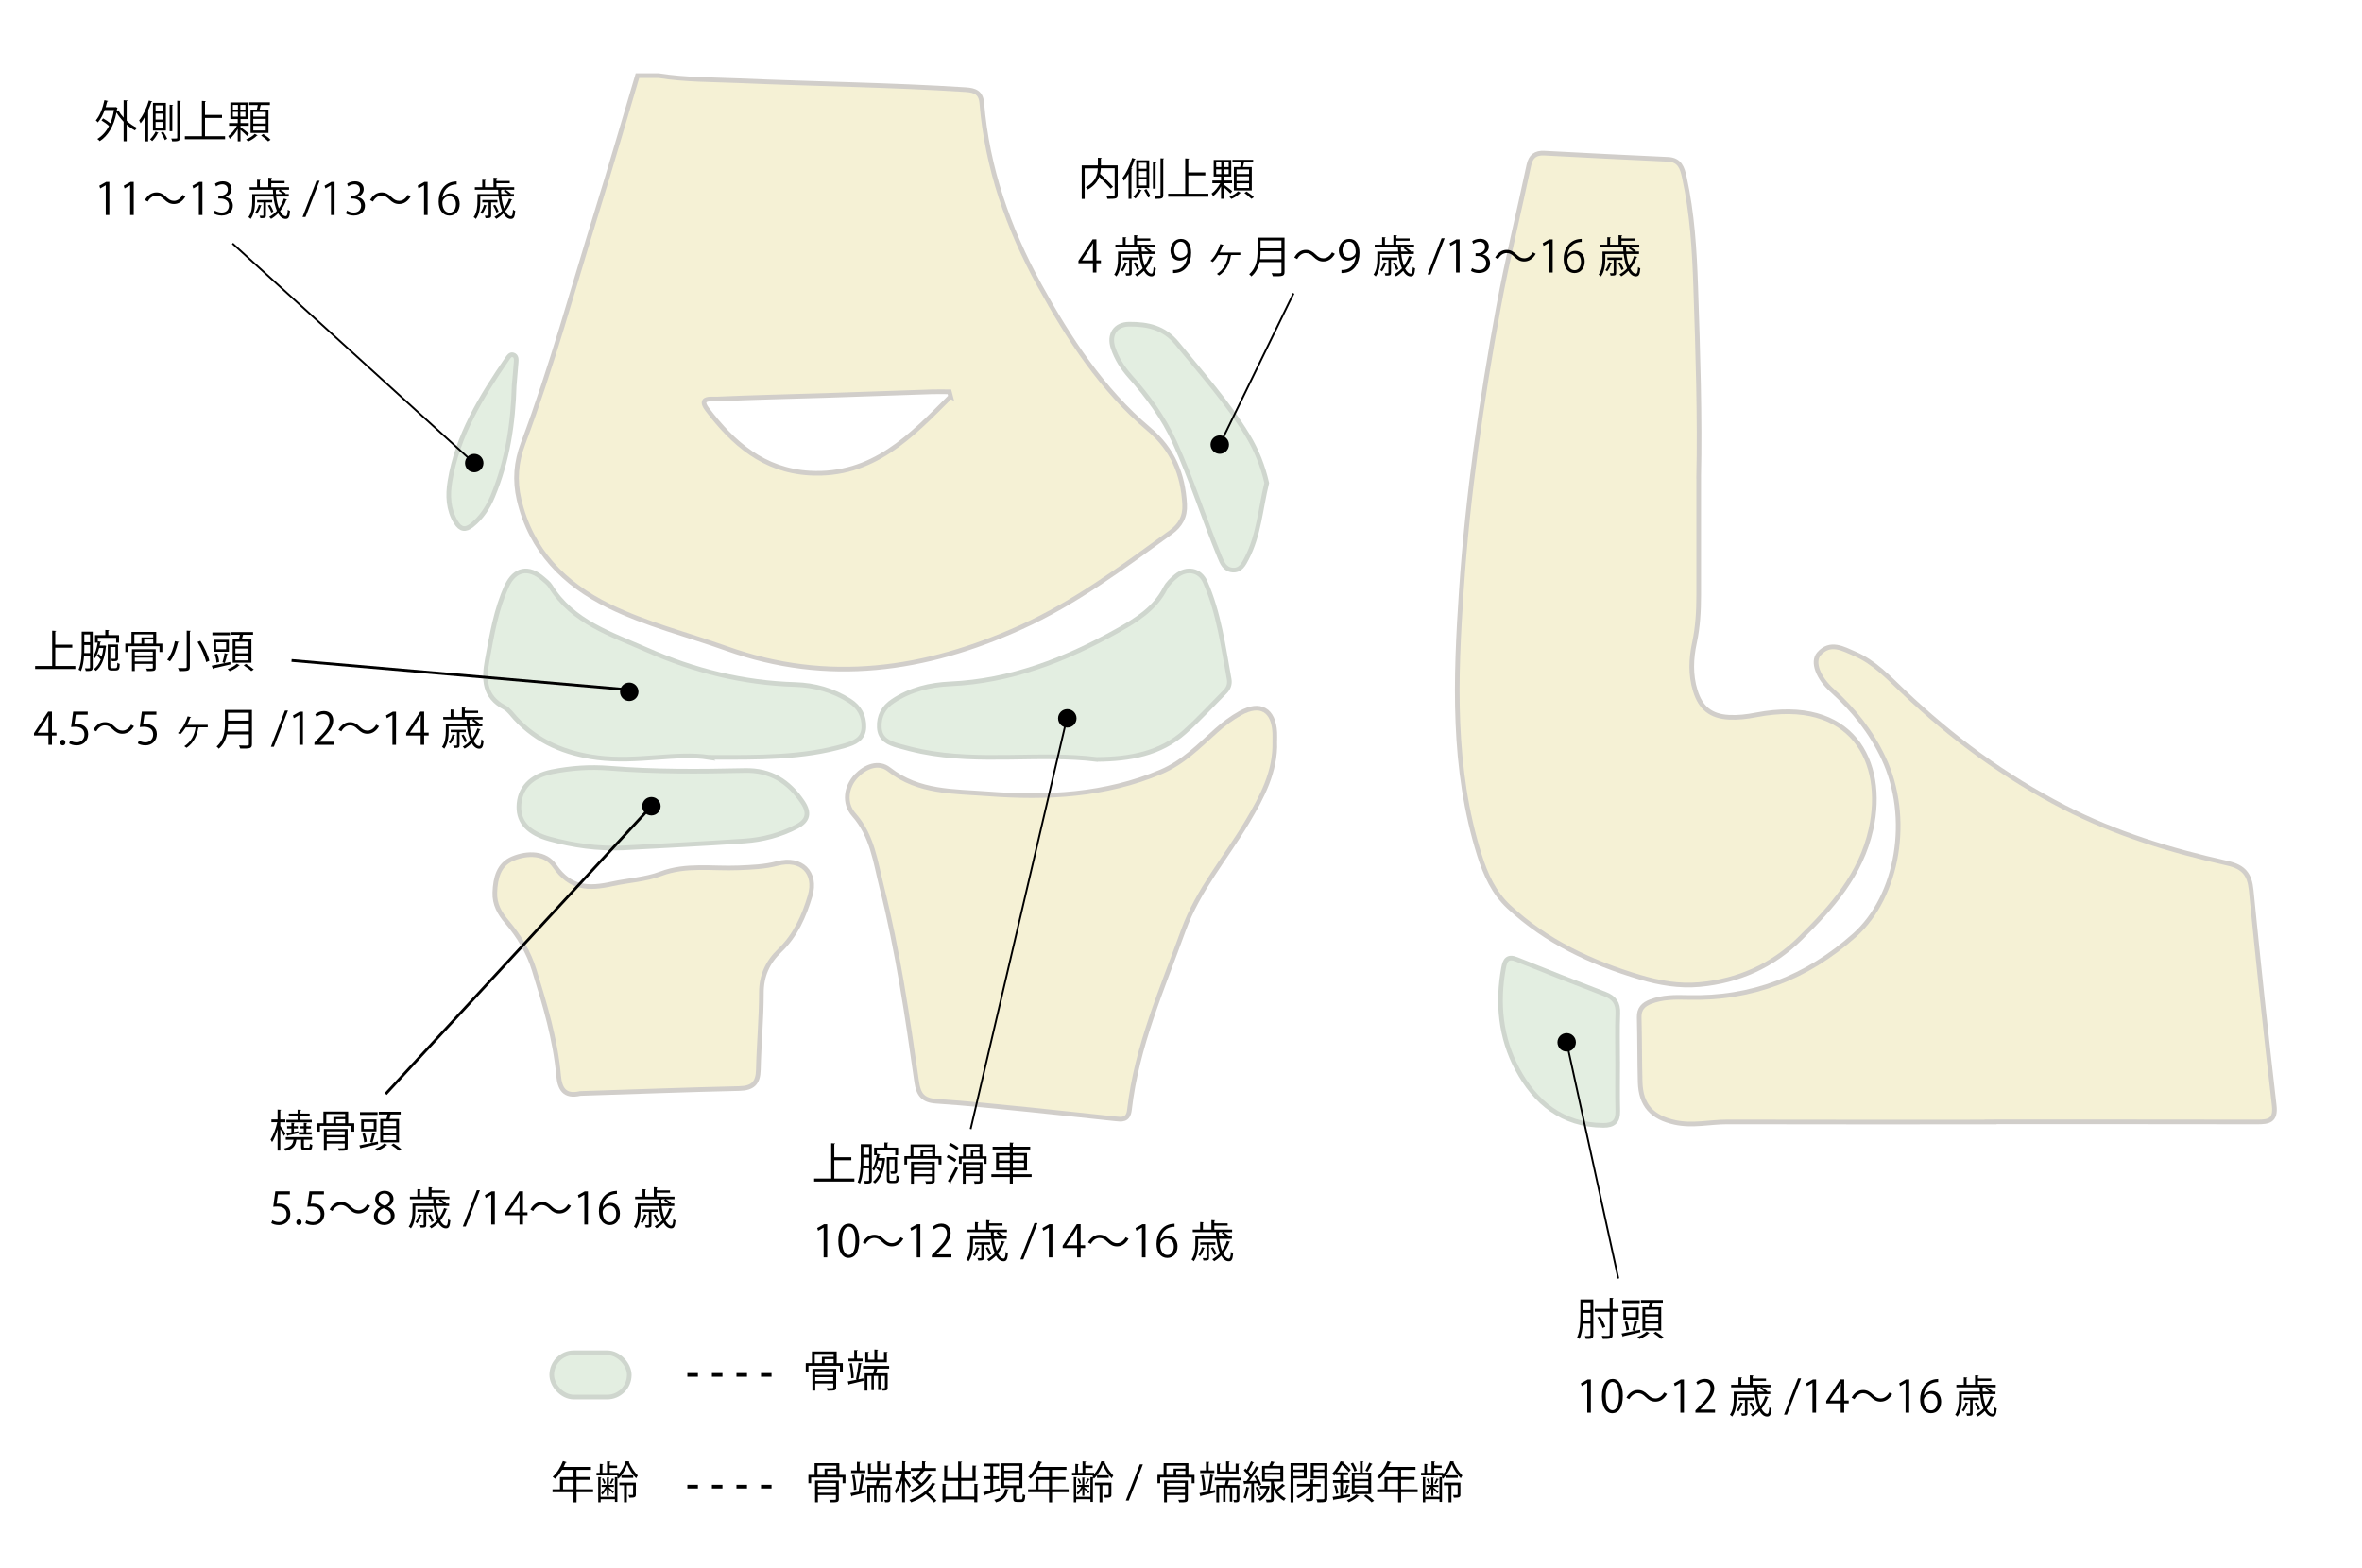 <?xml version="1.0" encoding="UTF-8"?> <svg xmlns="http://www.w3.org/2000/svg" id="_レイヤー_1" data-name="レイヤー 1" width="640" height="425" viewBox="0 0 640 425"><defs><style> .cls-1 { stroke-dasharray: 0 0 2.85 3.8; } .cls-1, .cls-2, .cls-3 { stroke: #000; } .cls-1, .cls-2, .cls-3, .cls-4, .cls-5 { stroke-miterlimit: 10; } .cls-1, .cls-5 { fill: #e3eee1; } .cls-2 { stroke-width: .75px; } .cls-2, .cls-3 { fill: none; } .cls-6, .cls-7 { stroke-width: 0px; } .cls-7 { fill: #fff; } .cls-3 { stroke-width: .5px; } .cls-4 { fill: #f5f1d5; stroke: #d1ceca; } .cls-4, .cls-5 { stroke-width: 1.26px; } .cls-5 { stroke: #cfd6ce; } </style></defs><rect class="cls-7" width="640" height="425"></rect><g><path class="cls-4" d="M178.45,20.5c7.27,1.16,14.63,1.06,21.95,1.38,20.41.89,40.84,1.11,61.24,2.42,2.5.16,4.14.75,4.38,3.62,1.47,17.64,7.15,33.93,15.63,49.39,7.97,14.52,16.94,28.29,29.71,39.06,6.46,5.45,9.17,12.18,9.63,20.29.19,3.38-1.2,5.75-3.79,7.63-13,9.42-25.84,19.06-40.6,25.73-25.9,11.7-52.29,15.55-79.74,5.74-10.63-3.8-21.69-6.53-31.84-11.51-12.22-6-21.18-15.07-24.38-28.89-1.2-5.21-.8-10.13,1.09-15.17,7.75-20.64,13.51-41.93,20.03-62.96,3.78-12.2,7.32-24.48,10.96-36.73,1.91,0,3.82,0,5.72,0ZM257.58,107.48c-.11-.43-.22-.86-.34-1.29-1.59,0-3.18-.05-4.77,0-9.63.32-19.26.68-28.9.99-9.79.31-19.58.52-29.36.96-1.28.06-5.15-.59-2.59,2.8,7,9.24,15.32,16.56,27.75,17.27,17.17.98,27.55-10.09,38.19-20.74Z"></path><path class="cls-4" d="M460.28,129.41c0,11.74,0,21.81,0,31.87,0,4.35-.24,8.65-1.16,12.96-.91,4.24-1.1,8.64.22,12.92,1.45,4.75,4.22,6.97,9.13,7.24,2.46.13,4.87-.16,7.3-.63,26.09-5.05,35.21,12.65,31.2,30.9-2.72,12.4-10.63,21.19-19.17,29.63-7.52,7.44-16.71,11.55-27.27,12.53-5.51.51-10.89-.42-16.12-1.97-13.17-3.92-25.44-9.66-35.6-19.12-4.03-3.75-6.27-8.66-7.95-14-7.42-23.62-6.5-47.72-4.88-71.93,1.72-25.66,5.41-51.07,10.01-76.33,2.36-12.96,5.54-25.78,8.26-38.68.52-2.47,1.81-3.42,4.25-3.29,11.14.59,22.29,1.17,33.44,1.67,3.25.15,3.9,2.4,4.45,4.9,2.14,9.74,2.73,19.66,3.07,29.57.6,17.8,1.17,35.61.81,51.75Z"></path><path class="cls-4" d="M538.38,304.1c-23.44,0-46.87.03-70.31-.03-4.74-.01-9.43,1.18-14.24.13-6.14-1.34-9.25-4.6-9.42-10.94-.16-5.85-.1-11.7-.26-17.54-.06-2.33,1.14-3.48,3.08-4.24,3.26-1.26,6.67-1.24,10.08-1.15,17.31.47,32.27-5.37,45.12-16.8,11.96-10.63,15.45-32.04,7.94-48.03-3.35-7.13-8.13-13.16-13.97-18.4-3.73-3.35-5.43-7.7-3.56-9.86,3.06-3.54,6.65-1.36,9.74-.04,5.21,2.23,9.12,6.41,13.14,10.24,13.09,12.45,27.47,23.05,43.55,31.33,14.03,7.22,28.99,11.76,44.29,15.19,4.39.99,5.99,3.02,6.41,7.26,1.93,19.48,3.99,38.95,6.24,58.39.48,4.16-1.53,4.48-4.68,4.47-24.39-.05-48.78-.03-73.17-.03v.04Z"></path><path class="cls-4" d="M345.42,200.99c.22,8.15-3.47,15.02-7.44,21.69-5.82,9.79-13.4,18.58-17.32,29.43-5.76,15.94-12.69,31.55-14.62,48.63-.34,3.02-2.14,2.66-4.02,2.47-7.71-.79-15.42-1.69-23.14-2.46-8.39-.84-16.79-1.73-25.2-2.29-3.6-.24-4.8-1.81-5.29-5.22-2.52-17.76-5.11-35.52-9.5-52.93-1.69-6.72-2.51-13.83-7.54-19.51-2.77-3.13-2.09-7.62.67-10.5,2.45-2.55,6.02-4,8.85-1.77,8.03,6.32,17.54,5.9,26.75,6.61,16,1.22,31.8.44,46.94-5.94,5.99-2.53,10.29-7,14.93-11.14,2.05-1.83,4.22-3.46,6.59-4.78,5.38-2.99,9.01-.91,9.33,5.27.04.81,0,1.63,0,2.45Z"></path><path class="cls-4" d="M157.22,296.36c-4.35,1.02-5.55-1.39-5.86-4.85-.88-9.82-3.7-19.19-6.6-28.56-1.52-4.92-4.09-9.17-7.36-13.04-2-2.36-3.45-4.81-3.32-8.07.15-3.9,1.04-7.57,4.89-9.16,3.99-1.65,8.82-1.61,11.3,1.99,4.24,6.15,9.14,6.3,15.67,4.86,4.33-.95,8.91-1.14,13.12-2.73,6.89-2.6,14.02-1.3,21.05-1.6,3.53-.15,7.01-.26,10.51-1.18,6.49-1.71,10.76,2.44,8.87,8.8-1.62,5.45-3.96,10.72-8.2,14.78-3.33,3.19-5,6.83-4.99,11.56,0,6.93-.67,13.85-.82,20.79-.08,3.61-1.55,4.99-5.18,5.07-14.43.33-28.86.88-43.07,1.34Z"></path><path class="cls-5" d="M192.05,205.26c-8.7-1.38-19.43,1.48-30.16.1-8.61-1.11-16.3-4.23-22.3-10.78-.92-1-1.75-2.24-2.9-2.85-5.53-2.92-5.64-7.57-4.67-12.86,1.26-6.83,2.37-13.69,5.3-20.05,2.15-4.66,5.93-5.36,9.81-1.97.72.63,1.53,1.22,2.02,2.01,6.02,9.78,16.46,13,26.07,17.25,12.79,5.66,26.19,9,40.3,9.42,5.16.16,10.21,1.54,14.71,4.42,2.67,1.71,3.93,4.11,3.84,7.17-.1,3.22-2.56,4.21-5.14,4.97-11.41,3.34-23.13,3.21-36.89,3.16Z"></path><path class="cls-5" d="M297.21,205.83c-15.4-1.93-31.58,1.06-47.47-2.14-2.13-.43-4.23-.97-6.32-1.56-2.58-.72-4.99-1.76-5.16-4.96-.16-3.1,1.14-5.49,3.75-7.21,4.69-3.09,9.96-4.36,15.45-4.61,16.45-.75,31.27-6.54,45.41-14.47,5.12-2.87,10.06-5.93,12.88-11.46.66-1.28,1.83-2.39,2.98-3.32,2.81-2.29,6.37-1.69,7.83,1.62,3.7,8.41,4.88,17.49,6.5,26.43.22,1.22-.2,2.42-1.14,3.36-3.65,3.65-7.13,7.49-10.98,10.91-6.58,5.83-14.69,7.32-23.72,7.4Z"></path><path class="cls-5" d="M168.74,229.8c-6.75.27-13.34-.65-19.82-2.43-5.62-1.54-8.37-4.47-8.32-8.7.06-4.96,3.2-8.34,8.97-9.5,5.1-1.02,10.28-1.39,15.46-.97,12.24.99,24.51.91,36.76.63,7.05-.16,11.89,2.96,15.67,8.54,1.99,2.95,1.45,5.08-1.6,6.66-4.42,2.29-9.19,3.55-14.1,3.89-11,.76-22.02,1.27-33.03,1.88Z"></path><path class="cls-5" d="M343.23,130.9c-1.7,6.87-2.08,14.04-5.43,20.44-.8,1.53-1.65,3.34-3.84,3.16-2.11-.17-2.81-1.94-3.49-3.59-4.24-10.31-7.58-20.96-12.22-31.13-3.04-6.67-7.27-12.41-12.08-17.81-2.02-2.27-3.61-4.79-4.57-7.65-1.21-3.61.6-6.44,4.38-6.45,4.96-.02,9.41.85,13.01,5.27,6.62,8.12,13.62,15.91,19.08,24.9,2.42,3.99,4.1,8.25,5.16,12.86Z"></path><path class="cls-5" d="M438.32,287.68c0,4.49-.08,8.98.03,13.46.06,2.81-1.17,3.88-3.91,3.86-11.1-.06-18.49-6.22-23.33-15.28-4.52-8.47-5.47-17.85-3.71-27.39.37-2.03,1.05-3.33,3.54-2.32,7.95,3.2,15.92,6.35,23.93,9.4,2.52.96,3.6,2.47,3.49,5.21-.17,4.35-.05,8.7-.05,13.06h.02Z"></path><path class="cls-5" d="M139.33,104.32c-.29,10.38-1.79,20.53-5.83,30.19-1.28,3.06-3.03,5.76-5.64,7.84-1.73,1.38-3.08,1.22-4.32-.81-2.12-3.49-2.24-7.29-1.63-11.05,2.01-12.53,8.51-23.02,15.53-33.25.38-.56.83-1.27,1.56-1.06.97.28.91,1.24.85,2.05-.15,2.03-.34,4.05-.51,6.08Z"></path></g><circle class="cls-6" cx="128.5" cy="125.5" r="2.5"></circle><circle class="cls-6" cx="289.19" cy="194.69" r="2.5"></circle><circle class="cls-6" cx="330.5" cy="120.5" r="2.5"></circle><circle class="cls-6" cx="424.5" cy="282.5" r="2.5"></circle><circle class="cls-6" cx="170.5" cy="187.5" r="2.5"></circle><circle class="cls-6" cx="176.5" cy="218.5" r="2.5"></circle><g><path class="cls-6" d="M34.57,27.25c-.01.08-.08.14-.24.17v5.32c.88.8,1.86,1.49,2.82,1.92-.19.16-.44.47-.58.68-.76-.38-1.52-.92-2.24-1.56v4.5h-.83v-5.29c-.74-.77-1.42-1.62-1.93-2.51-.74,3.85-2.4,6.4-4.55,7.77-.13-.18-.44-.47-.65-.59,1.27-.77,2.36-1.93,3.17-3.51-.5-.49-1.33-1.1-2.04-1.51l.44-.56c.66.36,1.43.88,1.96,1.33.43-1.04.77-2.24.98-3.6h-2.51c-.48,1.33-1.1,2.52-1.85,3.36-.12-.16-.4-.41-.56-.54,1.08-1.2,1.88-3.3,2.34-5.49l1,.24c-.02.08-.11.13-.25.13-.12.52-.25,1.03-.41,1.54h2.55l.16-.04.52.22s-.07.11-.12.14l-.11.68.4-.16c.38.68.89,1.37,1.46,2v-4.73l1.07.07Z"></path><path class="cls-6" d="M39.37,31.5c-.4.71-.82,1.37-1.26,1.92-.08-.19-.28-.6-.4-.78,1.03-1.25,2.03-3.33,2.64-5.41l.95.3c-.04.08-.12.13-.28.13-.26.8-.58,1.61-.92,2.37l.28.08c-.02.08-.08.13-.23.16v8.04h-.78v-6.81ZM42.96,36.01s-.11.08-.22.1c-.29.67-.92,1.57-1.5,2.12-.13-.14-.41-.36-.59-.48.59-.53,1.21-1.42,1.51-2.09l.79.35ZM44.95,27.88v7.5h-3.5v-7.5h3.5ZM44.22,30.16v-1.6h-2.06v1.6h2.06ZM44.22,32.41v-1.61h-2.06v1.61h2.06ZM44.22,34.69v-1.63h-2.06v1.63h2.06ZM44.67,37.98c-.19-.53-.66-1.38-1.07-2.02l.6-.31c.42.62.9,1.44,1.1,1.94l-.64.38ZM46.93,28.45c-.01.08-.08.13-.24.16v6.94h-.72v-7.16l.96.06ZM48.02,27.31l.97.06c-.01.08-.07.14-.23.16v9.77c0,.96-.49,1.01-2.1,1.01-.04-.2-.14-.55-.26-.77.32.01.62.01.86.01.73,0,.76,0,.76-.24v-10Z"></path><path class="cls-6" d="M55.55,36.91h5.44v.82h-10.9v-.82h4.62v-9.56l1.09.07c-.01.08-.08.14-.25.17v3.55h4.61v.82h-4.61v4.95Z"></path><path class="cls-6" d="M65.16,34.46c.59.41,1.96,1.46,2.29,1.75l-.49.65c-.32-.36-1.18-1.13-1.8-1.67v3.11h-.74v-3.36c-.59,1.07-1.38,2.09-2.17,2.67-.07-.23-.26-.54-.4-.73.86-.6,1.77-1.7,2.34-2.79h-2.12v-.74h2.35v-1.07h-1.99v-4.51h4.75v4.51h-2.01v1.07h2.23v.74h-2.23v.37ZM63.1,28.43v1.27h1.37v-1.27h-1.37ZM63.1,30.32v1.28h1.37v-1.28h-1.37ZM66.5,29.7v-1.27h-1.38v1.27h1.38ZM66.5,31.61v-1.28h-1.38v1.28h1.38ZM69.82,36.69s-.11.08-.23.08c-.47.54-1.49,1.2-2.36,1.57-.12-.16-.37-.4-.55-.54.9-.36,1.88-1,2.35-1.52l.79.41ZM67.91,29.7h1.7c.1-.38.19-.84.25-1.24h-2.34v-.72h5.61v.72h-2.48c-.07.36-.19.83-.31,1.24h2.41v6.33h-4.85v-6.33ZM72.01,31.6v-1.25h-3.38v1.25h3.38ZM72.01,33.48v-1.26h-3.38v1.26h3.38ZM72.01,35.37v-1.27h-3.38v1.27h3.38ZM72.67,38.32c-.41-.44-1.25-1.12-1.92-1.6l.6-.4c.67.43,1.54,1.1,1.96,1.55l-.64.44Z"></path><path class="cls-6" d="M28.66,58.28v-8.05h-.02l-1.48.85-.24-.74,1.86-1.04h.85v8.98h-.97Z"></path><path class="cls-6" d="M35.27,58.28v-8.05h-.02l-1.48.85-.24-.74,1.86-1.04h.85v8.98h-.97Z"></path><path class="cls-6" d="M50.26,53.22c-.76,1.35-1.86,2.07-3.12,2.07-1.08,0-1.83-.44-2.67-1.26-.66-.64-1.2-1.02-2.09-1.02-.97,0-1.82.66-2.33,1.62l-.78-.41c.76-1.36,1.86-2.07,3.12-2.07,1.08,0,1.83.44,2.67,1.26.66.64,1.21,1.02,2.09,1.02.97,0,1.82-.66,2.33-1.62l.78.41Z"></path><path class="cls-6" d="M53.88,58.28v-8.05h-.02l-1.48.85-.24-.74,1.86-1.04h.85v8.98h-.97Z"></path><path class="cls-6" d="M61.14,53.42c1.06.18,1.95,1.03,1.95,2.33,0,1.43-1.03,2.67-3.05,2.67-.9,0-1.71-.29-2.12-.58l.3-.77c.32.22,1.04.54,1.83.54,1.51,0,2-1.06,2-1.88,0-1.32-1.12-1.92-2.29-1.92h-.59v-.74h.59c.86,0,1.98-.54,1.98-1.67,0-.78-.47-1.45-1.55-1.45-.66,0-1.28.32-1.64.59l-.3-.73c.43-.34,1.27-.67,2.13-.67,1.64,0,2.37,1.04,2.37,2.12,0,.92-.59,1.75-1.63,2.12v.04Z"></path><path class="cls-6" d="M74.83,53.27c.14,1.2.4,2.31.73,3.21.58-.77,1.03-1.67,1.34-2.65l.91.26c-.04.08-.13.12-.25.11-.4,1.13-.97,2.15-1.68,3.02.43.85.97,1.38,1.56,1.38.34-.01.48-.52.54-1.8.17.16.41.3.61.36-.13,1.68-.42,2.17-1.19,2.17-.83,0-1.51-.58-2.05-1.52-.56.6-1.21,1.1-1.91,1.51-.11-.16-.35-.41-.5-.54.77-.41,1.48-.97,2.09-1.64-.46-1.06-.77-2.41-.95-3.87h-4.97v1.39c0,1.38-.19,3.33-1.19,4.68-.12-.16-.44-.4-.61-.49.92-1.25,1.04-2.95,1.04-4.2v-2.05h5.66c-.04-.38-.06-.78-.07-1.18h-6.3v-.68h2.02v-2.04l.98.07c-.01.07-.07.13-.23.16v1.81h2.3v-2.58l1.03.07c-.01.08-.08.14-.24.16v.66h3.61v.62h-3.61v1.07h4.82v.68h-2.34c.53.31,1.14.74,1.45,1.04l-.14.13h.96v.67h-3.44ZM70.92,55.73c-.02.07-.1.11-.22.11-.25.74-.65,1.6-1.08,2.12-.12-.1-.35-.24-.49-.34.4-.49.78-1.32,1.01-2.13l.78.24ZM73.75,54.86h-1.69v3.48c0,.72-.26.79-1.51.79-.02-.2-.13-.47-.23-.66.44.01.79.01.91.01.12-.01.14-.05.14-.16v-3.47h-1.7v-.65h4.08v.65ZM73.14,55.5c.4.58.79,1.37.94,1.86l-.59.25c-.13-.52-.53-1.31-.9-1.9l.55-.22ZM75.83,51.42h-.86c-.02.07-.11.11-.24.14,0,.35.02.7.05,1.03h1.88c-.35-.29-.82-.62-1.21-.86l.38-.31Z"></path><path class="cls-6" d="M82.77,58.82h-.8l3.8-9.82h.83l-3.83,9.82Z"></path><path class="cls-6" d="M89.68,58.28v-8.05h-.02l-1.48.85-.24-.74,1.86-1.04h.85v8.98h-.97Z"></path><path class="cls-6" d="M96.94,53.42c1.06.18,1.95,1.03,1.95,2.33,0,1.43-1.03,2.67-3.05,2.67-.9,0-1.71-.29-2.12-.58l.3-.77c.32.22,1.04.54,1.83.54,1.51,0,2-1.06,2-1.88,0-1.32-1.12-1.92-2.29-1.92h-.59v-.74h.59c.86,0,1.98-.54,1.98-1.67,0-.78-.47-1.45-1.55-1.45-.66,0-1.28.32-1.64.59l-.3-.73c.43-.34,1.27-.67,2.13-.67,1.64,0,2.37,1.04,2.37,2.12,0,.92-.59,1.75-1.63,2.12v.04Z"></path><path class="cls-6" d="M111.27,53.22c-.76,1.35-1.86,2.07-3.12,2.07-1.08,0-1.83-.44-2.67-1.26-.66-.64-1.2-1.02-2.09-1.02-.97,0-1.82.66-2.33,1.62l-.78-.41c.76-1.36,1.86-2.07,3.12-2.07,1.08,0,1.83.44,2.67,1.26.66.64,1.21,1.02,2.09,1.02.97,0,1.82-.66,2.33-1.62l.78.41Z"></path><path class="cls-6" d="M114.9,58.28v-8.05h-.02l-1.48.85-.24-.74,1.86-1.04h.85v8.98h-.97Z"></path><path class="cls-6" d="M119.91,53.52c.41-.6,1.14-1.1,2.1-1.1,1.52,0,2.54,1.14,2.54,2.87s-1.01,3.14-2.76,3.14-2.93-1.45-2.93-3.78,1.13-4.93,4.04-5.41c.34-.05.64-.08.84-.08v.83c-2.48,0-3.67,1.81-3.87,3.54h.04ZM123.54,55.35c0-1.38-.74-2.18-1.82-2.18s-1.86,1.03-1.86,1.7c.01,1.64.71,2.77,1.95,2.77,1.04,0,1.73-.94,1.73-2.29Z"></path><path class="cls-6" d="M135.85,53.27c.14,1.2.4,2.31.73,3.21.58-.77,1.03-1.67,1.34-2.65l.91.26c-.04.08-.13.12-.25.11-.4,1.13-.97,2.15-1.68,3.02.43.85.97,1.38,1.56,1.38.34-.01.48-.52.54-1.8.17.16.41.3.61.36-.13,1.68-.42,2.17-1.19,2.17-.83,0-1.51-.58-2.05-1.52-.56.6-1.21,1.1-1.91,1.51-.11-.16-.35-.41-.5-.54.77-.41,1.48-.97,2.09-1.64-.46-1.06-.77-2.41-.95-3.87h-4.97v1.39c0,1.38-.19,3.33-1.19,4.68-.12-.16-.44-.4-.61-.49.92-1.25,1.04-2.95,1.04-4.2v-2.05h5.66c-.04-.38-.06-.78-.07-1.18h-6.3v-.68h2.01v-2.04l.98.07c-.01.07-.07.13-.23.16v1.81h2.3v-2.58l1.03.07c-.01.08-.08.14-.24.16v.66h3.61v.62h-3.61v1.07h4.82v.68h-2.34c.53.31,1.14.74,1.45,1.04l-.14.13h.96v.67h-3.44ZM131.94,55.73c-.02.07-.1.11-.22.11-.25.74-.65,1.6-1.08,2.12-.12-.1-.35-.24-.49-.34.4-.49.78-1.32,1.01-2.13l.78.24ZM134.77,54.86h-1.69v3.48c0,.72-.26.79-1.51.79-.02-.2-.13-.47-.23-.66.44.01.79.01.91.01.12-.01.14-.05.14-.16v-3.47h-1.7v-.65h4.08v.65ZM134.16,55.5c.4.58.79,1.37.94,1.86l-.59.25c-.13-.52-.53-1.31-.9-1.9l.55-.22ZM136.85,51.42h-.86c-.02.07-.11.11-.24.14,0,.35.02.7.05,1.03h1.88c-.35-.29-.82-.62-1.21-.86l.38-.31Z"></path></g><g><path class="cls-6" d="M302.84,44.83v7.96c0,.56-.13.83-.54.97-.41.13-1.15.14-2.24.14-.04-.24-.17-.6-.29-.83.44.01.88.02,1.22.02,1,0,1.04,0,1.04-.31v-7.17h-3.75c-.02.49-.08,1.01-.2,1.54,1.25,1.09,2.75,2.54,3.5,3.47l-.66.52c-.66-.83-1.92-2.13-3.08-3.2-.44,1.21-1.33,2.41-3.06,3.42-.12-.18-.38-.47-.58-.61,2.73-1.48,3.19-3.5,3.26-5.12h-3.56v8.29h-.8v-9.08h4.38v-2.1l1.06.07c-.01.08-.07.14-.24.17v1.86h4.55Z"></path><path class="cls-6" d="M305.79,47.08c-.4.71-.82,1.37-1.26,1.92-.08-.19-.28-.6-.4-.78,1.03-1.25,2.03-3.33,2.64-5.41l.95.3c-.04.08-.12.13-.28.13-.26.8-.58,1.61-.92,2.37l.28.08c-.02.08-.08.13-.23.16v8.04h-.78v-6.81ZM309.39,51.59s-.11.08-.22.1c-.29.67-.92,1.57-1.5,2.12-.13-.14-.41-.36-.59-.48.59-.53,1.21-1.42,1.51-2.09l.79.35ZM311.38,43.46v7.5h-3.5v-7.5h3.5ZM310.65,45.74v-1.6h-2.06v1.6h2.06ZM310.65,47.99v-1.61h-2.06v1.61h2.06ZM310.65,50.27v-1.63h-2.06v1.63h2.06ZM311.09,53.56c-.19-.53-.66-1.38-1.07-2.02l.6-.31c.42.62.9,1.44,1.1,1.94l-.64.38ZM313.36,44.03c-.01.08-.08.13-.24.16v6.94h-.72v-7.16l.96.06ZM314.45,42.9l.97.06c-.01.08-.07.14-.23.16v9.77c0,.96-.49,1.01-2.1,1.01-.04-.2-.14-.55-.26-.77.32.01.62.01.86.01.73,0,.76,0,.76-.24v-10Z"></path><path class="cls-6" d="M321.97,52.49h5.45v.82h-10.9v-.82h4.62v-9.56l1.09.07c-.01.08-.08.14-.25.17v3.55h4.61v.82h-4.61v4.95Z"></path><path class="cls-6" d="M331.59,50.04c.59.41,1.96,1.46,2.29,1.75l-.49.65c-.32-.36-1.17-1.13-1.8-1.67v3.11h-.74v-3.36c-.59,1.07-1.38,2.09-2.17,2.67-.07-.23-.26-.54-.4-.73.86-.6,1.77-1.7,2.34-2.79h-2.12v-.74h2.35v-1.07h-1.99v-4.51h4.75v4.51h-2.01v1.07h2.23v.74h-2.23v.37ZM329.53,44.01v1.27h1.37v-1.27h-1.37ZM329.53,45.91v1.28h1.37v-1.28h-1.37ZM332.92,45.28v-1.27h-1.38v1.27h1.38ZM332.92,47.19v-1.28h-1.38v1.28h1.38ZM336.24,52.27s-.11.08-.23.08c-.47.54-1.49,1.2-2.36,1.57-.12-.16-.37-.4-.55-.54.9-.36,1.88-1,2.35-1.52l.79.41ZM334.33,45.28h1.7c.1-.38.19-.84.25-1.24h-2.34v-.72h5.61v.72h-2.48c-.07.36-.19.83-.31,1.24h2.41v6.33h-4.84v-6.33ZM338.44,47.18v-1.25h-3.38v1.25h3.38ZM338.44,49.06v-1.26h-3.38v1.26h3.38ZM338.44,50.95v-1.27h-3.38v1.27h3.38ZM339.1,53.9c-.41-.44-1.25-1.12-1.92-1.6l.6-.4c.67.43,1.54,1.1,1.96,1.55l-.64.44Z"></path><path class="cls-6" d="M297.08,73.86h-.95v-2.52h-3.92v-.64l3.84-5.83h1.03v5.7h1.22v.77h-1.22v2.52ZM293.21,70.58h2.91v-3.19c0-.49.02-.97.05-1.44h-.05c-.28.55-.49.94-.72,1.34l-2.19,3.26v.02Z"></path><path class="cls-6" d="M309.42,68.85c.14,1.2.4,2.31.73,3.21.58-.77,1.03-1.67,1.34-2.65l.91.26c-.04.08-.13.12-.25.11-.4,1.13-.97,2.15-1.68,3.02.43.85.97,1.38,1.56,1.38.34-.01.48-.52.54-1.8.17.16.41.3.61.36-.13,1.68-.42,2.17-1.19,2.17-.83,0-1.51-.58-2.05-1.52-.56.6-1.21,1.1-1.91,1.51-.11-.16-.35-.41-.5-.54.77-.41,1.48-.97,2.09-1.64-.46-1.06-.77-2.41-.95-3.87h-4.97v1.39c0,1.38-.19,3.33-1.19,4.68-.12-.16-.44-.4-.61-.49.92-1.25,1.04-2.95,1.04-4.2v-2.05h5.66c-.04-.38-.06-.78-.07-1.18h-6.3v-.68h2.01v-2.04l.98.07c-.01.07-.07.13-.23.16v1.81h2.3v-2.58l1.03.07c-.01.08-.08.14-.24.16v.66h3.61v.62h-3.61v1.07h4.82v.68h-2.34c.53.31,1.14.74,1.45,1.04l-.14.13h.96v.67h-3.44ZM305.51,71.31c-.02.07-.1.11-.22.11-.25.74-.65,1.6-1.08,2.12-.12-.1-.35-.24-.49-.34.4-.49.78-1.32,1.01-2.13l.78.24ZM308.34,70.44h-1.69v3.48c0,.72-.26.79-1.51.79-.02-.2-.13-.47-.23-.66.44.01.79.01.91.01.12-.01.14-.05.14-.16v-3.47h-1.7v-.65h4.08v.65ZM307.73,71.08c.4.58.79,1.37.94,1.86l-.59.25c-.13-.52-.53-1.31-.9-1.9l.55-.22ZM310.42,67h-.86c-.02.07-.11.11-.24.14,0,.35.02.7.05,1.03h1.88c-.35-.29-.82-.62-1.21-.86l.38-.31Z"></path><path class="cls-6" d="M321.69,69.62c-.49.62-1.19,1-2.06,1-1.54,0-2.48-1.2-2.48-2.72,0-1.64,1.08-3.15,2.84-3.15s2.75,1.46,2.75,3.75c0,2.99-1.51,5.06-3.81,5.42-.42.07-.8.1-1.07.08v-.83c.25.02.54-.01.92-.06,1.51-.22,2.65-1.44,2.95-3.49h-.04ZM318.15,67.83c0,1.21.68,2.03,1.71,2.03.97,0,1.86-.74,1.86-1.46,0-1.73-.63-2.89-1.82-2.89-1.04,0-1.75.98-1.75,2.33Z"></path><path class="cls-6" d="M336.07,68.44v.68h-2.41c-.01.06-.08.08-.14.1-.36,2.18-1.21,4.08-3.19,5.45-.14-.12-.41-.31-.61-.43,1.93-1.24,2.79-3.11,3.07-5.11h-2.69c-.4.66-.96,1.4-1.49,1.91-.14-.1-.43-.28-.62-.36.61-.54,1.83-2.01,2.64-4.52l.95.22c-.04.07-.12.13-.26.13-.19.61-.62,1.5-.85,1.94h5.61Z"></path><path class="cls-6" d="M348.05,64.39v9.31c0,.62-.17.9-.61,1.04-.44.14-1.25.16-2.55.14-.06-.23-.22-.61-.35-.85.58.02,1.13.04,1.56.04,1.04,0,1.12,0,1.12-.37v-2.67h-5.94c-.31,1.4-.94,2.82-2.21,3.89-.12-.18-.42-.48-.6-.6,2.06-1.75,2.27-4.23,2.27-6.22v-3.69h7.32ZM341.55,68.08c0,.61-.02,1.37-.13,2.16h5.79v-2.16h-5.66ZM347.21,65.18h-5.66v2.13h5.66v-2.13Z"></path><path class="cls-6" d="M361.69,68.8c-.76,1.35-1.86,2.07-3.12,2.07-1.08,0-1.83-.44-2.67-1.26-.66-.64-1.2-1.02-2.09-1.02-.97,0-1.82.66-2.33,1.62l-.78-.41c.75-1.36,1.86-2.07,3.12-2.07,1.08,0,1.83.44,2.67,1.26.66.64,1.21,1.02,2.09,1.02.97,0,1.82-.66,2.33-1.62l.78.41Z"></path><path class="cls-6" d="M367.31,69.62c-.49.62-1.19,1-2.06,1-1.54,0-2.48-1.2-2.48-2.72,0-1.64,1.08-3.15,2.84-3.15s2.75,1.46,2.75,3.75c0,2.99-1.51,5.06-3.81,5.42-.42.07-.8.1-1.07.08v-.83c.25.02.54-.01.92-.06,1.51-.22,2.65-1.44,2.95-3.49h-.04ZM363.77,67.83c0,1.21.68,2.03,1.71,2.03.97,0,1.86-.74,1.86-1.46,0-1.73-.63-2.89-1.82-2.89-1.04,0-1.75.98-1.75,2.33Z"></path><path class="cls-6" d="M379.67,68.85c.14,1.2.4,2.31.73,3.21.58-.77,1.03-1.67,1.34-2.65l.91.26c-.04.08-.13.12-.25.11-.4,1.13-.97,2.15-1.68,3.02.43.85.97,1.38,1.56,1.38.34-.01.48-.52.54-1.8.17.16.41.3.61.36-.13,1.68-.42,2.17-1.19,2.17-.83,0-1.51-.58-2.05-1.52-.56.6-1.21,1.1-1.91,1.51-.11-.16-.35-.41-.5-.54.77-.41,1.47-.97,2.09-1.64-.46-1.06-.77-2.41-.95-3.87h-4.96v1.39c0,1.38-.19,3.33-1.19,4.68-.12-.16-.44-.4-.61-.49.92-1.25,1.04-2.95,1.04-4.2v-2.05h5.66c-.04-.38-.06-.78-.07-1.18h-6.3v-.68h2.01v-2.04l.98.07c-.01.07-.07.13-.23.16v1.81h2.3v-2.58l1.03.07c-.01.08-.08.14-.24.16v.66h3.61v.62h-3.61v1.07h4.82v.68h-2.34c.53.31,1.14.74,1.45,1.04l-.14.13h.96v.67h-3.44ZM375.76,71.31c-.02.07-.1.11-.22.11-.25.74-.65,1.6-1.08,2.12-.12-.1-.35-.24-.49-.34.4-.49.78-1.32,1.01-2.13l.78.24ZM378.59,70.44h-1.69v3.48c0,.72-.26.79-1.51.79-.02-.2-.13-.47-.23-.66.44.01.79.01.91.01.12-.01.14-.05.14-.16v-3.47h-1.7v-.65h4.08v.65ZM377.98,71.08c.4.58.79,1.37.94,1.86l-.59.25c-.13-.52-.53-1.31-.9-1.9l.55-.22ZM380.67,67h-.86c-.02.07-.11.11-.24.14,0,.35.02.7.05,1.03h1.88c-.35-.29-.82-.62-1.21-.86l.38-.31Z"></path><path class="cls-6" d="M387.61,74.4h-.8l3.8-9.82h.83l-3.83,9.82Z"></path><path class="cls-6" d="M394.52,73.86v-8.05h-.02l-1.48.85-.24-.74,1.86-1.04h.85v8.98h-.97Z"></path><path class="cls-6" d="M401.78,69c1.06.18,1.96,1.03,1.96,2.33,0,1.43-1.03,2.67-3.05,2.67-.9,0-1.71-.29-2.12-.58l.3-.77c.32.22,1.04.54,1.83.54,1.51,0,2-1.06,2-1.88,0-1.32-1.12-1.92-2.29-1.92h-.59v-.74h.59c.86,0,1.98-.54,1.98-1.67,0-.78-.47-1.45-1.55-1.45-.66,0-1.28.32-1.64.59l-.3-.73c.43-.34,1.27-.67,2.13-.67,1.64,0,2.37,1.04,2.37,2.12,0,.92-.59,1.75-1.63,2.12v.04Z"></path><path class="cls-6" d="M416.11,68.8c-.76,1.35-1.86,2.07-3.12,2.07-1.08,0-1.83-.44-2.67-1.26-.66-.64-1.2-1.02-2.09-1.02-.97,0-1.82.66-2.33,1.62l-.78-.41c.76-1.36,1.86-2.07,3.12-2.07,1.08,0,1.83.44,2.67,1.26.66.64,1.21,1.02,2.09,1.02.97,0,1.82-.66,2.33-1.62l.78.41Z"></path><path class="cls-6" d="M419.74,73.86v-8.05h-.02l-1.48.85-.24-.74,1.86-1.04h.85v8.98h-.97Z"></path><path class="cls-6" d="M424.74,69.1c.41-.6,1.14-1.1,2.1-1.1,1.52,0,2.54,1.14,2.54,2.87s-1.01,3.14-2.76,3.14-2.93-1.45-2.93-3.78,1.13-4.93,4.04-5.41c.33-.05.63-.08.84-.08v.83c-2.48,0-3.67,1.81-3.87,3.54h.04ZM428.38,70.94c0-1.38-.74-2.18-1.82-2.18s-1.86,1.03-1.86,1.7c.01,1.64.71,2.77,1.96,2.77,1.04,0,1.73-.94,1.73-2.29Z"></path><path class="cls-6" d="M440.69,68.85c.14,1.2.4,2.31.73,3.21.58-.77,1.03-1.67,1.34-2.65l.91.26c-.04.08-.13.12-.25.11-.4,1.13-.97,2.15-1.68,3.02.43.85.97,1.38,1.56,1.38.33-.01.48-.52.54-1.8.17.16.41.3.61.36-.13,1.68-.42,2.17-1.19,2.17-.83,0-1.51-.58-2.05-1.52-.56.6-1.21,1.1-1.91,1.51-.11-.16-.35-.41-.5-.54.77-.41,1.48-.97,2.09-1.64-.46-1.06-.77-2.41-.95-3.87h-4.97v1.39c0,1.38-.19,3.33-1.19,4.68-.12-.16-.44-.4-.61-.49.92-1.25,1.04-2.95,1.04-4.2v-2.05h5.66c-.04-.38-.06-.78-.07-1.18h-6.3v-.68h2.01v-2.04l.98.07c-.01.07-.07.13-.23.16v1.81h2.3v-2.58l1.03.07c-.01.08-.08.14-.24.16v.66h3.61v.62h-3.61v1.07h4.82v.68h-2.34c.53.31,1.14.74,1.45,1.04l-.14.13h.96v.67h-3.44ZM436.78,71.31c-.02.07-.1.11-.22.11-.25.74-.65,1.6-1.08,2.12-.12-.1-.35-.24-.49-.34.4-.49.78-1.32,1.01-2.13l.78.24ZM439.61,70.44h-1.69v3.48c0,.72-.26.79-1.51.79-.02-.2-.13-.47-.23-.66.44.01.79.01.91.01.12-.01.14-.05.14-.16v-3.47h-1.7v-.65h4.08v.65ZM439,71.08c.4.58.79,1.37.93,1.86l-.59.25c-.13-.52-.53-1.31-.9-1.9l.55-.22ZM441.68,67h-.86c-.02.07-.11.11-.24.14,0,.35.02.7.05,1.03h1.88c-.35-.29-.82-.62-1.21-.86l.38-.31Z"></path></g><g><path class="cls-6" d="M14.98,180.49h5.44v.82h-10.9v-.82h4.62v-9.56l1.09.07c-.01.08-.08.14-.25.17v3.55h4.61v.82h-4.61v4.95Z"></path><path class="cls-6" d="M25.13,171.18v9.73c0,.88-.4.98-1.88.96-.04-.19-.14-.54-.24-.74.28,0,.54.01.74.01.62,0,.65,0,.65-.24v-3.15h-1.62c-.1,1.44-.32,2.97-.85,4.14-.13-.13-.44-.31-.64-.38.78-1.72.85-4.16.85-5.95v-4.37h2.99ZM22.85,175.55c0,.44-.01.92-.02,1.44h1.57v-2.18h-1.55v.74ZM24.4,171.94h-1.55v2.12h1.55v-2.12ZM28.25,174.97l.13-.04.41.14s-.02.1-.07.13c-.34,3.38-1.27,5.5-2.73,6.63-.12-.16-.4-.38-.56-.48.79-.58,1.43-1.43,1.88-2.61-.26-.35-.68-.77-1.06-1.06l.41-.47c.31.23.64.52.89.78.2-.68.36-1.46.46-2.35h-1.15c-.28,1.08-.65,2.06-1.13,2.75-.11-.12-.35-.32-.5-.43.59-.84,1-2.28,1.25-3.77h-.72v-2.06h2.78v-1.4l1.06.06c-.01.08-.07.14-.24.17v1.18h2.89v2.05h-.77v-1.32h-4.98v1.22h.01l.04-.3.88.2c-.04.07-.11.12-.24.12-.05.29-.11.56-.17.85h1.25ZM29.9,180.48c0,.61.08.62.5.62h.66c.71,0,.71-.07.74-1.48.16.14.42.26.64.32-.04,1.46-.16,1.79-1.31,1.79h-.84c-.26,0-.58-.05-.79-.19-.23-.13-.3-.32-.3-1.18v-5.69h2.78v3.73c0,.8-.38.8-1.66.8-.02-.19-.12-.47-.2-.66.49.01.88.01,1.01.01.12,0,.16-.04.16-.16v-3.03h-1.39v5.1Z"></path><path class="cls-6" d="M42.33,174.43h1.66v2.27h-.77v-1.56h-8.53v1.56h-.73v-2.27h1.67v-3.17h6.7v3.17ZM42.19,175.96v5.04c0,.43-.11.65-.44.77-.35.11-.95.12-1.9.12-.04-.22-.14-.49-.25-.68.37.01.71.01.98.01.74,0,.83,0,.83-.23v-1.07h-4.88v1.95h-.77v-5.91h6.43ZM36.41,171.93v2.51h1.93v-1.69h3.18v-.82h-5.11ZM41.41,176.62h-4.88v1h4.88v-1ZM36.53,179.28h4.88v-1.04h-4.88v1.04ZM41.52,174.43v-1.1h-2.46v1.1h2.46Z"></path><path class="cls-6" d="M48.49,173.99c-.02.1-.11.14-.26.14-.35,1.56-1.07,3.75-2.17,5.11-.19-.13-.54-.34-.76-.43,1.1-1.3,1.79-3.39,2.09-5.04l1.1.22ZM50.59,170.92l1.1.06c-.01.1-.08.16-.25.17v9.57c0,.62-.17.88-.58,1.02-.43.13-1.18.16-2.3.16-.06-.24-.2-.62-.35-.85.54.01,1.06.02,1.44.02.84,0,.94,0,.94-.34v-9.81ZM55.87,179.45c-.3-1.44-1.28-3.72-2.35-5.46l.77-.3c1.08,1.71,2.12,3.95,2.43,5.4l-.85.36Z"></path><path class="cls-6" d="M57.36,180.42c1.24-.22,3.18-.62,5.04-1.02l.06.67c-1.68.41-3.47.8-4.58,1.06-.01.1-.07.16-.16.18l-.36-.89ZM62.32,171.41v.76h-4.77v-.76h4.77ZM62.02,173.39v3.25h-4.14v-3.25h4.14ZM58.85,177.13c.3.72.5,1.66.53,2.28l-.71.18c-.02-.62-.22-1.57-.48-2.3l.66-.16ZM61.27,175.96v-1.88h-2.69v1.88h2.69ZM61.8,177.31c-.04.07-.12.12-.25.12-.14.66-.41,1.64-.64,2.28-.13-.05-.48-.19-.61-.23.2-.66.46-1.73.56-2.46l.94.29ZM64.97,180.29s-.11.08-.23.1c-.5.53-1.57,1.16-2.51,1.51-.12-.16-.37-.41-.55-.55.95-.32,2-.94,2.49-1.46l.79.41ZM63.05,173.28h1.68c.11-.38.2-.84.28-1.24h-2.36v-.72h5.92v.72h-2.71c-.08.36-.2.82-.34,1.24h2.6v6.33h-5.07v-6.33ZM67.34,175.18v-1.25h-3.55v1.25h3.55ZM67.34,177.07v-1.28h-3.55v1.28h3.55ZM67.34,178.97v-1.28h-3.55v1.28h3.55ZM68.1,181.89c-.43-.43-1.34-1.1-2.07-1.56l.62-.4c.71.43,1.63,1.07,2.11,1.51l-.66.44Z"></path><path class="cls-6" d="M14.08,201.86h-.95v-2.52h-3.92v-.64l3.84-5.83h1.03v5.7h1.22v.77h-1.22v2.52ZM10.21,198.58h2.91v-3.19c0-.49.02-.97.05-1.44h-.05c-.28.55-.49.94-.72,1.34l-2.19,3.26v.02Z"></path><path class="cls-6" d="M16.29,201.25c0-.46.3-.78.72-.78s.71.32.71.78c0,.43-.28.76-.72.76s-.71-.36-.71-.76Z"></path><path class="cls-6" d="M23.77,192.88v.83h-3.23l-.37,2.54c.19-.02.38-.05.7-.05,1.6,0,3.02.95,3.02,2.76s-1.32,3.05-3.09,3.05c-.9,0-1.66-.26-2.06-.53l.29-.78c.34.23,1,.5,1.77.5,1.13,0,2.1-.83,2.09-2.12,0-1.23-.79-2.1-2.47-2.1-.48,0-.85.04-1.15.08l.56-4.19h3.95Z"></path><path class="cls-6" d="M36.3,196.8c-.76,1.35-1.86,2.07-3.12,2.07-1.08,0-1.83-.44-2.67-1.26-.66-.64-1.2-1.02-2.09-1.02-.97,0-1.82.66-2.33,1.62l-.78-.41c.76-1.36,1.86-2.07,3.12-2.07,1.08,0,1.83.44,2.67,1.26.66.64,1.21,1.02,2.09,1.02.97,0,1.82-.66,2.33-1.62l.78.41Z"></path><path class="cls-6" d="M42.38,192.88v.83h-3.23l-.37,2.54c.19-.02.38-.05.7-.05,1.6,0,3.02.95,3.02,2.76s-1.32,3.05-3.09,3.05c-.9,0-1.66-.26-2.06-.53l.29-.78c.34.23,1,.5,1.77.5,1.13,0,2.1-.83,2.09-2.12,0-1.23-.79-2.1-2.47-2.1-.48,0-.85.04-1.15.08l.56-4.19h3.95Z"></path><path class="cls-6" d="M56.29,196.44v.68h-2.41c-.01.06-.08.08-.14.1-.36,2.18-1.21,4.08-3.19,5.45-.14-.12-.41-.31-.61-.43,1.93-1.24,2.79-3.11,3.07-5.11h-2.69c-.4.66-.96,1.4-1.49,1.91-.14-.1-.43-.28-.62-.36.61-.54,1.83-2.01,2.64-4.52l.95.22c-.04.07-.12.13-.26.13-.19.61-.62,1.5-.85,1.94h5.61Z"></path><path class="cls-6" d="M68.26,192.39v9.31c0,.62-.17.9-.61,1.04s-1.25.16-2.55.14c-.06-.23-.22-.61-.35-.85.58.02,1.13.04,1.56.04,1.04,0,1.12,0,1.12-.37v-2.67h-5.94c-.31,1.4-.94,2.82-2.21,3.89-.12-.18-.42-.48-.6-.6,2.06-1.75,2.27-4.23,2.27-6.22v-3.69h7.32ZM61.76,196.08c0,.61-.02,1.37-.13,2.16h5.79v-2.16h-5.66ZM67.42,193.18h-5.66v2.13h5.66v-2.13Z"></path><path class="cls-6" d="M74.2,202.4h-.8l3.8-9.82h.83l-3.83,9.82Z"></path><path class="cls-6" d="M81.11,201.86v-8.05h-.02l-1.48.85-.24-.74,1.86-1.04h.85v8.98h-.97Z"></path><path class="cls-6" d="M90.5,201.86h-5.31v-.61l.88-.92c2.13-2.16,3.21-3.47,3.21-4.93,0-.96-.42-1.85-1.71-1.85-.72,0-1.37.4-1.8.74l-.34-.7c.55-.49,1.37-.88,2.33-.88,1.81,0,2.53,1.32,2.53,2.55,0,1.69-1.19,3.13-3.05,5l-.71.74v.02h3.97v.82Z"></path><path class="cls-6" d="M102.7,196.8c-.76,1.35-1.86,2.07-3.12,2.07-1.08,0-1.83-.44-2.67-1.26-.66-.64-1.2-1.02-2.09-1.02-.97,0-1.82.66-2.33,1.62l-.78-.41c.76-1.36,1.86-2.07,3.12-2.07,1.08,0,1.83.44,2.67,1.26.66.64,1.21,1.02,2.09,1.02.97,0,1.82-.66,2.33-1.62l.78.41Z"></path><path class="cls-6" d="M106.33,201.86v-8.05h-.02l-1.48.85-.24-.74,1.86-1.04h.85v8.98h-.97Z"></path><path class="cls-6" d="M114.93,201.86h-.95v-2.52h-3.92v-.64l3.84-5.83h1.03v5.7h1.22v.77h-1.22v2.52ZM111.07,198.58h2.91v-3.19c0-.49.02-.97.05-1.44h-.05c-.28.55-.49.94-.72,1.34l-2.19,3.26v.02Z"></path><path class="cls-6" d="M127.28,196.85c.14,1.2.4,2.31.73,3.21.58-.77,1.03-1.67,1.34-2.65l.91.26c-.04.08-.13.12-.25.11-.4,1.13-.97,2.15-1.68,3.02.43.85.97,1.38,1.56,1.38.34-.01.48-.52.54-1.8.17.16.41.3.61.36-.13,1.68-.42,2.17-1.19,2.17-.83,0-1.51-.58-2.05-1.52-.56.6-1.21,1.1-1.91,1.51-.11-.16-.35-.41-.5-.54.77-.41,1.48-.97,2.09-1.64-.46-1.06-.77-2.41-.95-3.87h-4.97v1.39c0,1.38-.19,3.33-1.19,4.68-.12-.16-.44-.4-.61-.49.92-1.25,1.04-2.95,1.04-4.2v-2.05h5.66c-.04-.38-.06-.78-.07-1.18h-6.3v-.68h2.01v-2.04l.98.07c-.01.07-.07.13-.23.16v1.81h2.3v-2.58l1.03.07c-.01.08-.08.14-.24.16v.66h3.61v.62h-3.61v1.07h4.82v.68h-2.34c.53.31,1.14.74,1.45,1.04l-.14.13h.96v.67h-3.44ZM123.37,199.31c-.02.07-.1.11-.22.11-.25.74-.65,1.6-1.08,2.12-.12-.1-.35-.24-.49-.34.4-.49.78-1.32,1.01-2.13l.78.24ZM126.2,198.44h-1.69v3.48c0,.72-.26.79-1.51.79-.02-.2-.13-.47-.23-.66.44.01.79.01.91.01.12-.01.14-.05.14-.16v-3.47h-1.7v-.65h4.08v.65ZM125.59,199.08c.4.58.79,1.37.94,1.86l-.59.25c-.13-.52-.53-1.31-.9-1.9l.55-.22ZM128.28,195h-.86c-.02.07-.11.11-.24.14,0,.35.02.7.05,1.03h1.88c-.35-.29-.82-.62-1.21-.86l.38-.31Z"></path></g><g><path class="cls-6" d="M75.94,305.14c.34.44,1.22,1.79,1.43,2.11l-.44.61c-.17-.4-.62-1.19-.98-1.8v5.79h-.74v-5.78c-.4,1.36-.94,2.67-1.49,3.48-.1-.22-.29-.53-.42-.71.72-1.03,1.48-2.99,1.82-4.69h-1.58v-.76h1.67v-2.67l.98.07c-.01.07-.08.13-.24.16v2.45h1.37v.76h-1.37v.98ZM82.34,310.75c0,.25.05.29.32.29h.96c.25,0,.3-.11.34-1.04.16.13.46.25.67.3-.07,1.15-.29,1.44-.91,1.44h-1.15c-.8,0-.98-.22-.98-.98v-1.87h-1.29c-.19,1.54-.73,2.51-2.88,3.01-.08-.18-.28-.49-.44-.63,1.82-.38,2.39-1.07,2.55-2.38h-2.1v-.7h7.12v.7h-2.21v1.87ZM80.83,306.58l.02.54c-1.07.23-2.12.46-2.83.59-.02.08-.07.14-.16.17l-.29-.77,1.38-.22v-1.06h-1.15v-.61h1.15v-.92l.91.06c-.01.07-.07.13-.23.16v.71h1.07v.61h-1.07v.95l1.19-.2ZM84.47,303.5v.68h-6.87v-.68h3.03v-1.04h-2.37v-.65h2.37v-1.07l1.02.06c-.01.08-.08.14-.24.17v.84h2.49v.65h-2.49v1.04h3.06ZM80.98,306.87h1.34v-1.03h-1.14v-.61h1.14v-.92l.92.06c-.01.08-.07.13-.23.16v.71h1.24v.61h-1.24v1.03h1.42v.62h-3.45v-.62Z"></path><path class="cls-6" d="M94.33,304.43h1.66v2.27h-.77v-1.56h-8.53v1.56h-.73v-2.27h1.67v-3.17h6.7v3.17ZM94.19,305.96v5.04c0,.43-.11.65-.44.77-.35.11-.95.12-1.9.12-.04-.22-.14-.49-.25-.68.37.01.71.01.98.01.74,0,.83,0,.83-.23v-1.07h-4.88v1.96h-.77v-5.91h6.43ZM88.41,301.93v2.51h1.93v-1.69h3.18v-.82h-5.11ZM93.41,306.62h-4.88v1h4.88v-1ZM88.53,309.28h4.88v-1.04h-4.88v1.04ZM93.52,304.43v-1.1h-2.46v1.1h2.46Z"></path><path class="cls-6" d="M97.36,310.42c1.24-.22,3.18-.62,5.04-1.02l.06.67c-1.68.41-3.47.8-4.58,1.05-.01.1-.07.16-.16.18l-.36-.89ZM102.31,301.41v.75h-4.77v-.75h4.77ZM102.01,303.39v3.25h-4.14v-3.25h4.14ZM98.85,307.13c.3.72.5,1.66.53,2.28l-.71.18c-.02-.62-.22-1.57-.48-2.3l.66-.16ZM101.27,305.96v-1.88h-2.69v1.88h2.69ZM101.8,307.31c-.04.07-.12.12-.25.12-.14.66-.41,1.64-.64,2.28-.13-.05-.48-.19-.61-.23.2-.66.46-1.73.56-2.46l.94.29ZM104.96,310.29s-.11.08-.23.1c-.5.53-1.57,1.16-2.51,1.51-.12-.16-.37-.41-.55-.55.95-.32,2-.94,2.49-1.46l.79.41ZM103.04,303.28h1.68c.11-.38.2-.84.28-1.24h-2.36v-.72h5.92v.72h-2.71c-.08.36-.2.82-.34,1.24h2.6v6.33h-5.07v-6.33ZM107.34,305.18v-1.25h-3.55v1.25h3.55ZM107.34,307.07v-1.28h-3.55v1.28h3.55ZM107.34,308.97v-1.28h-3.55v1.28h3.55ZM108.09,311.89c-.43-.43-1.34-1.1-2.07-1.56l.62-.4c.71.43,1.63,1.07,2.11,1.51l-.66.44Z"></path><path class="cls-6" d="M78.54,322.88v.83h-3.23l-.37,2.54c.19-.02.38-.05.7-.05,1.6,0,3.02.95,3.02,2.76s-1.32,3.05-3.09,3.05c-.9,0-1.66-.26-2.06-.53l.29-.78c.34.23,1,.5,1.77.5,1.13,0,2.1-.83,2.09-2.12,0-1.24-.79-2.1-2.47-2.1-.48,0-.85.04-1.15.08l.56-4.19h3.95Z"></path><path class="cls-6" d="M80.28,331.25c0-.46.3-.78.72-.78s.71.32.71.78c0,.43-.28.76-.72.76s-.71-.36-.71-.76Z"></path><path class="cls-6" d="M87.77,322.88v.83h-3.23l-.37,2.54c.19-.02.38-.05.7-.05,1.6,0,3.02.95,3.02,2.76s-1.32,3.05-3.09,3.05c-.9,0-1.66-.26-2.06-.53l.29-.78c.34.23,1,.5,1.77.5,1.13,0,2.1-.83,2.09-2.12,0-1.24-.79-2.1-2.47-2.1-.48,0-.85.04-1.15.08l.56-4.19h3.95Z"></path><path class="cls-6" d="M100.29,326.8c-.76,1.35-1.86,2.07-3.12,2.07-1.08,0-1.83-.44-2.67-1.26-.66-.64-1.2-1.02-2.09-1.02-.97,0-1.82.66-2.33,1.62l-.78-.41c.76-1.36,1.86-2.07,3.12-2.07,1.08,0,1.83.44,2.67,1.26.66.64,1.21,1.02,2.09,1.02.97,0,1.82-.66,2.33-1.62l.78.41Z"></path><path class="cls-6" d="M103.06,327.1c-.97-.47-1.4-1.26-1.4-2.03,0-1.39,1.09-2.34,2.54-2.34,1.63,0,2.41,1.1,2.41,2.18,0,.77-.41,1.61-1.48,2.12v.05c1.1.47,1.79,1.27,1.79,2.35,0,1.52-1.25,2.57-2.83,2.57-1.71,0-2.77-1.09-2.77-2.39,0-1.16.7-2,1.74-2.47v-.05ZM105.9,329.55c0-1.13-.76-1.7-1.94-2.09-1.06.35-1.62,1.12-1.62,2,0,1.02.68,1.8,1.76,1.8,1.15,0,1.8-.78,1.8-1.71ZM102.6,324.98c-.01.96.67,1.49,1.67,1.79.78-.3,1.37-.91,1.37-1.76,0-.75-.42-1.54-1.48-1.54s-1.56.73-1.56,1.51Z"></path><path class="cls-6" d="M118.26,326.85c.14,1.2.4,2.31.73,3.21.58-.77,1.03-1.67,1.34-2.65l.91.26c-.04.08-.13.12-.25.11-.4,1.13-.97,2.15-1.68,3.02.43.85.97,1.38,1.56,1.38.34-.01.48-.52.54-1.8.17.16.41.3.61.36-.13,1.68-.42,2.17-1.19,2.17-.83,0-1.51-.58-2.05-1.52-.56.6-1.21,1.1-1.91,1.51-.11-.16-.35-.41-.5-.54.77-.41,1.48-.97,2.09-1.64-.46-1.06-.77-2.41-.95-3.87h-4.97v1.39c0,1.38-.19,3.33-1.19,4.68-.12-.16-.44-.4-.61-.49.92-1.25,1.04-2.95,1.04-4.2v-2.05h5.66c-.04-.38-.06-.78-.07-1.18h-6.3v-.68h2.02v-2.04l.98.07c-.01.07-.07.13-.23.16v1.81h2.3v-2.58l1.03.07c-.01.08-.08.14-.24.16v.66h3.61v.62h-3.61v1.07h4.82v.68h-2.34c.53.31,1.14.74,1.45,1.04l-.14.13h.96v.67h-3.44ZM114.35,329.31c-.02.07-.1.11-.22.11-.25.74-.65,1.59-1.08,2.12-.12-.1-.35-.24-.49-.34.4-.49.78-1.32,1.01-2.13l.78.24ZM117.18,328.44h-1.69v3.48c0,.72-.26.79-1.51.79-.02-.2-.13-.47-.23-.66.44.01.79.01.91.01.12-.01.14-.05.14-.16v-3.47h-1.7v-.65h4.08v.65ZM116.57,329.08c.4.58.79,1.37.94,1.86l-.59.25c-.13-.52-.53-1.31-.9-1.9l.55-.22ZM119.25,325h-.86c-.02.07-.11.11-.24.14,0,.35.02.7.05,1.03h1.88c-.35-.29-.82-.62-1.21-.86l.38-.31Z"></path><path class="cls-6" d="M126.2,332.4h-.8l3.8-9.82h.83l-3.83,9.82Z"></path><path class="cls-6" d="M133.11,331.86v-8.05h-.02l-1.48.85-.24-.74,1.86-1.04h.85v8.98h-.97Z"></path><path class="cls-6" d="M141.71,331.86h-.95v-2.52h-3.92v-.64l3.84-5.83h1.03v5.7h1.22v.77h-1.22v2.52ZM137.85,328.58h2.91v-3.19c0-.49.02-.97.05-1.44h-.05c-.28.55-.49.94-.72,1.34l-2.19,3.26v.02Z"></path><path class="cls-6" d="M154.7,326.8c-.76,1.35-1.86,2.07-3.12,2.07-1.08,0-1.83-.44-2.67-1.26-.66-.64-1.2-1.02-2.09-1.02-.97,0-1.82.66-2.33,1.62l-.78-.41c.76-1.36,1.86-2.07,3.12-2.07,1.08,0,1.83.44,2.67,1.26.66.64,1.21,1.02,2.09,1.02.97,0,1.82-.66,2.33-1.62l.78.41Z"></path><path class="cls-6" d="M158.33,331.86v-8.05h-.02l-1.48.85-.24-.74,1.86-1.04h.85v8.98h-.97Z"></path><path class="cls-6" d="M163.33,327.1c.41-.6,1.14-1.1,2.1-1.1,1.52,0,2.54,1.14,2.54,2.87s-1.01,3.14-2.76,3.14-2.93-1.45-2.93-3.78,1.13-4.93,4.04-5.41c.34-.05.64-.08.84-.08v.83c-2.48,0-3.67,1.81-3.87,3.54h.04ZM166.97,328.94c0-1.38-.74-2.18-1.82-2.18s-1.86,1.03-1.86,1.7c.01,1.64.71,2.77,1.95,2.77,1.04,0,1.73-.94,1.73-2.29Z"></path><path class="cls-6" d="M179.28,326.85c.14,1.2.4,2.31.73,3.21.58-.77,1.03-1.67,1.34-2.65l.91.26c-.04.08-.13.12-.25.11-.4,1.13-.97,2.15-1.68,3.02.43.85.97,1.38,1.56,1.38.34-.01.48-.52.54-1.8.17.16.41.3.61.36-.13,1.68-.42,2.17-1.19,2.17-.83,0-1.51-.58-2.05-1.52-.56.6-1.21,1.1-1.91,1.51-.11-.16-.35-.41-.5-.54.77-.41,1.48-.97,2.09-1.64-.46-1.06-.77-2.41-.95-3.87h-4.97v1.39c0,1.38-.19,3.33-1.19,4.68-.12-.16-.44-.4-.61-.49.92-1.25,1.04-2.95,1.04-4.2v-2.05h5.66c-.04-.38-.06-.78-.07-1.18h-6.3v-.68h2.01v-2.04l.98.07c-.01.07-.07.13-.23.16v1.81h2.3v-2.58l1.03.07c-.01.08-.08.14-.24.16v.66h3.61v.62h-3.61v1.07h4.82v.68h-2.34c.53.31,1.14.74,1.45,1.04l-.14.13h.96v.67h-3.44ZM175.37,329.31c-.02.07-.1.11-.22.11-.25.74-.65,1.59-1.08,2.12-.12-.1-.35-.24-.49-.34.4-.49.78-1.32,1.01-2.13l.78.24ZM178.2,328.44h-1.69v3.48c0,.72-.26.79-1.51.79-.02-.2-.13-.47-.23-.66.44.01.79.01.91.01.12-.01.14-.05.14-.16v-3.47h-1.7v-.65h4.08v.65ZM177.59,329.08c.4.58.79,1.37.94,1.86l-.59.25c-.13-.52-.53-1.31-.9-1.9l.55-.22ZM180.27,325h-.86c-.02.07-.11.11-.24.14,0,.35.02.7.05,1.03h1.88c-.35-.29-.82-.62-1.21-.86l.38-.31Z"></path></g><g><path class="cls-6" d="M431.71,352.18v9.7c0,.98-.5,1-2.03,1-.02-.2-.13-.56-.24-.78.3.01.58.01.8.01q.7,0,.7-.24v-3.13h-2.05c-.11,1.45-.35,2.99-.91,4.15-.14-.13-.47-.32-.66-.4.84-1.71.9-4.15.9-5.95v-4.37h3.49ZM428.97,356.55c0,.44-.01.92-.02,1.43h2v-2.17h-1.98v.74ZM430.95,352.95h-1.98v2.1h1.98v-2.1ZM438.54,354.71v.8h-1.58v6.24c0,1.05-.48,1.14-2.66,1.14-.05-.23-.17-.6-.29-.84.5.01.96.02,1.3.02.74,0,.84,0,.84-.31v-6.25h-4.04v-.8h4.04v-2.97l1.04.06c-.01.1-.07.14-.23.17v2.75h1.58ZM433.5,356.76c.63.89,1.22,2.04,1.47,2.83l-.74.32c-.22-.78-.8-1.98-1.42-2.85l.68-.3Z"></path><path class="cls-6" d="M439.36,361.42c1.24-.22,3.18-.62,5.04-1.02l.06.67c-1.68.41-3.47.8-4.58,1.05-.01.1-.07.16-.16.18l-.36-.89ZM444.31,352.41v.75h-4.77v-.75h4.77ZM444.01,354.39v3.25h-4.14v-3.25h4.14ZM440.85,358.13c.3.72.5,1.66.53,2.28l-.71.18c-.02-.62-.22-1.57-.48-2.3l.66-.16ZM443.27,356.96v-1.88h-2.69v1.88h2.69ZM443.8,358.31c-.04.07-.12.12-.25.12-.14.66-.41,1.64-.64,2.28-.13-.05-.48-.19-.61-.23.2-.66.46-1.73.56-2.46l.94.29ZM446.96,361.29s-.11.08-.23.1c-.5.53-1.57,1.16-2.51,1.51-.12-.16-.37-.41-.55-.55.95-.32,2-.94,2.49-1.46l.79.41ZM445.04,354.28h1.68c.11-.38.2-.84.28-1.24h-2.36v-.72h5.92v.72h-2.71c-.08.36-.2.82-.34,1.24h2.6v6.33h-5.07v-6.33ZM449.34,356.18v-1.25h-3.55v1.25h3.55ZM449.34,358.07v-1.28h-3.55v1.28h3.55ZM449.34,359.97v-1.28h-3.55v1.28h3.55ZM450.09,362.89c-.43-.43-1.34-1.1-2.07-1.56l.62-.4c.71.43,1.63,1.07,2.11,1.51l-.66.44Z"></path><path class="cls-6" d="M430.08,382.86v-8.05h-.02l-1.48.85-.24-.74,1.86-1.04h.85v8.98h-.97Z"></path><path class="cls-6" d="M434.06,378.4c0-3.14,1.22-4.67,2.9-4.67s2.75,1.61,2.75,4.55c0,3.12-1.09,4.73-2.88,4.73-1.63,0-2.77-1.61-2.77-4.61ZM438.7,378.33c0-2.24-.54-3.79-1.8-3.79-1.07,0-1.82,1.43-1.82,3.79s.66,3.86,1.79,3.86c1.33,0,1.83-1.73,1.83-3.86Z"></path><path class="cls-6" d="M451.68,377.8c-.76,1.35-1.86,2.07-3.12,2.07-1.08,0-1.83-.44-2.67-1.26-.66-.64-1.2-1.02-2.09-1.02-.97,0-1.82.66-2.33,1.62l-.78-.41c.76-1.36,1.86-2.07,3.12-2.07,1.08,0,1.83.44,2.67,1.26.66.64,1.21,1.02,2.09,1.02.97,0,1.82-.66,2.33-1.62l.78.41Z"></path><path class="cls-6" d="M455.31,382.86v-8.05h-.02l-1.48.85-.24-.74,1.86-1.04h.85v8.98h-.97Z"></path><path class="cls-6" d="M464.7,382.86h-5.31v-.61l.88-.92c2.13-2.16,3.21-3.47,3.21-4.93,0-.96-.42-1.85-1.71-1.85-.72,0-1.37.4-1.8.74l-.34-.7c.55-.49,1.37-.88,2.33-.88,1.81,0,2.53,1.32,2.53,2.55,0,1.69-1.19,3.13-3.05,5l-.71.74v.02h3.97v.82Z"></path><path class="cls-6" d="M476.25,377.85c.14,1.2.4,2.31.73,3.21.58-.77,1.03-1.67,1.34-2.65l.91.26c-.04.08-.13.12-.25.11-.4,1.13-.97,2.15-1.68,3.02.43.85.97,1.38,1.56,1.38.33-.01.48-.52.54-1.8.17.16.41.3.61.36-.13,1.68-.42,2.17-1.19,2.17-.83,0-1.51-.58-2.05-1.52-.56.6-1.21,1.1-1.91,1.51-.11-.16-.35-.41-.5-.54.77-.41,1.48-.97,2.09-1.64-.46-1.06-.77-2.41-.95-3.87h-4.97v1.39c0,1.38-.19,3.33-1.19,4.68-.12-.16-.44-.4-.61-.49.92-1.25,1.04-2.95,1.04-4.2v-2.05h5.66c-.04-.38-.06-.78-.07-1.18h-6.3v-.68h2.01v-2.04l.98.07c-.01.07-.07.13-.23.16v1.81h2.3v-2.58l1.03.07c-.01.08-.08.14-.24.16v.66h3.61v.62h-3.61v1.07h4.82v.68h-2.34c.53.31,1.14.74,1.45,1.04l-.14.13h.96v.67h-3.44ZM472.35,380.31c-.02.07-.1.11-.22.11-.25.74-.65,1.59-1.08,2.12-.12-.1-.35-.24-.49-.34.4-.49.78-1.32,1.01-2.13l.78.24ZM475.18,379.44h-1.69v3.48c0,.72-.26.79-1.51.79-.02-.2-.13-.47-.23-.66.44.01.79.01.91.01.12-.01.14-.05.14-.16v-3.47h-1.7v-.65h4.08v.65ZM474.56,380.08c.4.58.79,1.37.93,1.86l-.59.25c-.13-.52-.53-1.31-.9-1.9l.55-.22ZM477.25,376h-.86c-.02.07-.11.11-.24.14,0,.35.02.7.05,1.03h1.88c-.35-.29-.82-.62-1.21-.86l.38-.31Z"></path><path class="cls-6" d="M484.19,383.4h-.8l3.8-9.82h.83l-3.83,9.82Z"></path><path class="cls-6" d="M491.1,382.86v-8.05h-.02l-1.47.85-.24-.74,1.86-1.04h.85v8.98h-.97Z"></path><path class="cls-6" d="M499.7,382.86h-.95v-2.52h-3.92v-.64l3.84-5.83h1.03v5.7h1.22v.77h-1.22v2.52ZM495.84,379.58h2.91v-3.19c0-.49.02-.97.05-1.44h-.05c-.28.55-.49.94-.72,1.34l-2.19,3.26v.02Z"></path><path class="cls-6" d="M512.7,377.8c-.76,1.35-1.86,2.07-3.12,2.07-1.08,0-1.83-.44-2.67-1.26-.66-.64-1.2-1.02-2.09-1.02-.97,0-1.82.66-2.33,1.62l-.78-.41c.75-1.36,1.86-2.07,3.12-2.07,1.08,0,1.83.44,2.67,1.26.66.64,1.21,1.02,2.09,1.02.97,0,1.82-.66,2.33-1.62l.78.41Z"></path><path class="cls-6" d="M516.33,382.86v-8.05h-.02l-1.47.85-.24-.74,1.86-1.04h.85v8.98h-.97Z"></path><path class="cls-6" d="M521.33,378.1c.41-.6,1.14-1.1,2.1-1.1,1.52,0,2.54,1.14,2.54,2.87s-1.01,3.14-2.76,3.14-2.93-1.45-2.93-3.78,1.13-4.93,4.04-5.41c.34-.05.64-.08.84-.08v.83c-2.48,0-3.67,1.81-3.87,3.54h.04ZM524.96,379.94c0-1.38-.74-2.18-1.82-2.18s-1.86,1.03-1.86,1.7c.01,1.64.71,2.77,1.95,2.77,1.04,0,1.73-.94,1.73-2.29Z"></path><path class="cls-6" d="M537.27,377.85c.14,1.2.4,2.31.73,3.21.58-.77,1.03-1.67,1.34-2.65l.91.26c-.04.08-.13.12-.25.11-.4,1.13-.97,2.15-1.68,3.02.43.85.97,1.38,1.56,1.38.34-.01.48-.52.54-1.8.17.16.41.3.61.36-.13,1.68-.42,2.17-1.19,2.17-.83,0-1.51-.58-2.05-1.52-.56.6-1.21,1.1-1.91,1.51-.11-.16-.35-.41-.5-.54.77-.41,1.47-.97,2.09-1.64-.46-1.06-.77-2.41-.95-3.87h-4.96v1.39c0,1.38-.19,3.33-1.19,4.68-.12-.16-.44-.4-.61-.49.92-1.25,1.04-2.95,1.04-4.2v-2.05h5.66c-.04-.38-.06-.78-.07-1.18h-6.3v-.68h2.01v-2.04l.98.07c-.01.07-.07.13-.23.16v1.81h2.3v-2.58l1.03.07c-.01.08-.08.14-.24.16v.66h3.61v.62h-3.61v1.07h4.82v.68h-2.34c.53.31,1.14.74,1.45,1.04l-.14.13h.96v.67h-3.44ZM533.36,380.31c-.02.07-.1.11-.22.11-.25.74-.65,1.59-1.08,2.12-.12-.1-.35-.24-.49-.34.4-.49.78-1.32,1.01-2.13l.78.24ZM536.19,379.44h-1.69v3.48c0,.72-.26.79-1.51.79-.02-.2-.13-.47-.23-.66.44.01.79.01.91.01.12-.01.14-.05.14-.16v-3.47h-1.7v-.65h4.08v.65ZM535.58,380.08c.4.58.79,1.37.94,1.86l-.59.25c-.13-.52-.53-1.31-.9-1.9l.55-.22ZM538.27,376h-.86c-.02.07-.11.11-.24.14,0,.35.02.7.05,1.03h1.88c-.35-.29-.82-.62-1.21-.86l.38-.31Z"></path></g><g><path class="cls-6" d="M226.06,319.4h5.44v.82h-10.9v-.82h4.62v-9.56l1.09.07c-.01.08-.08.14-.25.17v3.55h4.61v.82h-4.61v4.95Z"></path><path class="cls-6" d="M236.22,310.09v9.73c0,.88-.4.98-1.88.96-.04-.19-.14-.54-.24-.74.28,0,.54.01.74.01.62,0,.65,0,.65-.24v-3.15h-1.62c-.1,1.44-.32,2.97-.85,4.14-.13-.13-.44-.31-.64-.38.78-1.72.85-4.16.85-5.95v-4.37h2.99ZM233.94,314.46c0,.44-.01.92-.02,1.44h1.57v-2.18h-1.55v.74ZM235.49,310.85h-1.55v2.12h1.55v-2.12ZM239.34,313.88l.13-.04.41.14s-.02.1-.07.13c-.34,3.38-1.27,5.5-2.73,6.63-.12-.16-.4-.38-.56-.48.79-.58,1.43-1.43,1.88-2.62-.26-.35-.68-.77-1.06-1.06l.41-.47c.31.23.64.52.89.78.2-.68.36-1.46.46-2.35h-1.15c-.28,1.08-.65,2.06-1.13,2.75-.11-.12-.35-.32-.5-.43.59-.84,1-2.28,1.25-3.77h-.72v-2.06h2.78v-1.4l1.06.06c-.01.08-.07.14-.24.17v1.17h2.89v2.05h-.77v-1.32h-4.98v1.22h.01l.04-.3.88.2c-.04.07-.11.12-.24.12-.05.29-.11.56-.17.85h1.25ZM240.99,319.39c0,.61.08.62.5.62h.66c.71,0,.71-.07.74-1.47.16.14.42.26.64.32-.04,1.46-.16,1.79-1.31,1.79h-.84c-.26,0-.58-.05-.79-.19-.23-.13-.3-.32-.3-1.18v-5.68h2.78v3.73c0,.8-.38.8-1.66.8-.02-.19-.12-.47-.2-.66.49.01.88.01,1.01.01.12,0,.16-.04.16-.16v-3.03h-1.39v5.1Z"></path><path class="cls-6" d="M253.42,313.34h1.66v2.27h-.77v-1.56h-8.53v1.56h-.73v-2.27h1.67v-3.17h6.7v3.17ZM253.28,314.87v5.04c0,.43-.11.65-.44.77-.35.11-.95.12-1.9.12-.04-.22-.14-.49-.25-.68.37.01.71.01.98.01.74,0,.83,0,.83-.23v-1.07h-4.88v1.95h-.77v-5.91h6.43ZM247.5,310.84v2.51h1.93v-1.69h3.18v-.82h-5.11ZM252.5,315.53h-4.88v1h4.88v-1ZM247.62,318.19h4.88v-1.04h-4.88v1.04ZM252.61,313.34v-1.1h-2.46v1.1h2.46Z"></path><path class="cls-6" d="M256.9,313.03c.78.3,1.75.83,2.24,1.24l-.46.67c-.48-.41-1.44-.96-2.22-1.29l.43-.61ZM256.81,320.09c.62-.95,1.51-2.58,2.17-3.96l.61.5c-.6,1.28-1.39,2.79-1.98,3.74.05.06.06.12.06.17s-.01.1-.04.13l-.83-.59ZM259.26,311.74c-.46-.44-1.39-1.03-2.17-1.39l.46-.59c.77.34,1.71.89,2.18,1.32l-.47.66ZM266.17,313.39h1.15v2.03h-.78v-1.37h-5.98v1.37h-.74v-2.03h1.13v-3.3h5.23v3.3ZM266.2,314.96v4.98c0,.42-.08.62-.4.74-.31.11-.85.12-1.71.12-.04-.2-.13-.48-.24-.67.65.02,1.21.02,1.37.02.18-.01.23-.06.23-.2v-1.21h-3.8v2.05h-.76v-5.83h5.31ZM265.45,315.62h-3.8v.91h3.8v-.91ZM261.65,318.1h3.8v-.92h-3.8v.92ZM261.68,310.76v2.63h1.37v-1.75h2.35v-.88h-3.72ZM265.4,313.39v-1.17h-1.7v1.17h1.7Z"></path><path class="cls-6" d="M279.52,318.24v.75h-5.09v1.78h-.82v-1.78h-4.99v-.75h4.99v-1.03h-3.71v-4.71h3.71v-.97h-4.65v-.74h4.65v-1.14l1.06.07c-.01.08-.07.14-.24.17v.9h4.71v.74h-4.71v.97h3.84v4.71h-3.84v1.03h5.09ZM270.69,313.17v1.33h2.93v-1.33h-2.93ZM270.69,316.52h2.93v-1.36h-2.93v1.36ZM277.46,313.17h-3.02v1.33h3.02v-1.33ZM277.46,316.52v-1.36h-3.02v1.36h3.02Z"></path><path class="cls-6" d="M223.17,340.77v-8.05h-.02l-1.48.85-.24-.74,1.86-1.04h.85v8.98h-.97Z"></path><path class="cls-6" d="M227.15,336.31c0-3.14,1.22-4.67,2.9-4.67s2.75,1.61,2.75,4.54c0,3.12-1.09,4.73-2.88,4.73-1.63,0-2.77-1.61-2.77-4.61ZM231.79,336.24c0-2.24-.54-3.79-1.8-3.79-1.07,0-1.82,1.43-1.82,3.79s.66,3.86,1.79,3.86c1.33,0,1.83-1.73,1.83-3.86Z"></path><path class="cls-6" d="M244.77,335.71c-.76,1.36-1.86,2.08-3.12,2.08-1.08,0-1.83-.44-2.67-1.26-.66-.64-1.2-1.02-2.09-1.02-.97,0-1.82.66-2.33,1.62l-.78-.41c.76-1.36,1.86-2.08,3.12-2.08,1.08,0,1.83.44,2.67,1.26.66.63,1.21,1.02,2.09,1.02.97,0,1.82-.66,2.33-1.62l.78.41Z"></path><path class="cls-6" d="M248.4,340.77v-8.05h-.02l-1.48.85-.24-.74,1.86-1.04h.85v8.98h-.97Z"></path><path class="cls-6" d="M257.79,340.77h-5.31v-.61l.88-.92c2.13-2.16,3.21-3.47,3.21-4.93,0-.96-.42-1.85-1.71-1.85-.72,0-1.37.4-1.8.74l-.34-.7c.55-.49,1.37-.88,2.33-.88,1.81,0,2.53,1.32,2.53,2.55,0,1.69-1.19,3.13-3.05,5l-.71.74v.02h3.97v.82Z"></path><path class="cls-6" d="M269.35,335.76c.14,1.2.4,2.31.73,3.21.58-.77,1.03-1.67,1.34-2.65l.91.26c-.04.08-.13.12-.25.11-.4,1.13-.97,2.15-1.68,3.02.43.85.97,1.38,1.56,1.38.34-.01.48-.52.54-1.8.17.16.41.3.61.36-.13,1.68-.42,2.17-1.19,2.17-.83,0-1.51-.58-2.05-1.52-.56.6-1.21,1.1-1.91,1.51-.11-.16-.35-.41-.5-.54.77-.41,1.48-.97,2.09-1.64-.46-1.06-.77-2.41-.95-3.87h-4.97v1.39c0,1.38-.19,3.33-1.19,4.68-.12-.16-.44-.4-.61-.49.92-1.25,1.04-2.95,1.04-4.2v-2.05h5.66c-.04-.38-.06-.78-.07-1.17h-6.3v-.68h2.02v-2.04l.98.07c-.01.07-.07.13-.23.16v1.81h2.3v-2.58l1.03.07c-.01.08-.08.14-.24.16v.66h3.61v.62h-3.61v1.07h4.82v.68h-2.34c.53.31,1.14.74,1.45,1.04l-.14.13h.96v.67h-3.44ZM265.44,338.22c-.02.07-.1.11-.22.11-.25.74-.65,1.6-1.08,2.12-.12-.1-.35-.24-.49-.34.4-.49.78-1.32,1.01-2.13l.78.24ZM268.27,337.35h-1.69v3.48c0,.72-.26.79-1.51.79-.02-.2-.13-.47-.23-.66.44.01.79.01.91.01.12-.01.14-.05.14-.16v-3.47h-1.7v-.65h4.08v.65ZM267.66,337.99c.4.58.79,1.37.94,1.86l-.59.25c-.13-.52-.53-1.31-.9-1.89l.55-.22ZM270.34,333.91h-.86c-.02.07-.11.11-.24.14,0,.35.02.7.05,1.03h1.88c-.35-.29-.82-.62-1.21-.86l.38-.31Z"></path><path class="cls-6" d="M277.28,341.31h-.8l3.8-9.82h.83l-3.83,9.82Z"></path><path class="cls-6" d="M284.19,340.77v-8.05h-.02l-1.48.85-.24-.74,1.86-1.04h.85v8.98h-.97Z"></path><path class="cls-6" d="M292.8,340.77h-.95v-2.52h-3.92v-.64l3.84-5.83h1.03v5.7h1.22v.77h-1.22v2.52ZM288.93,337.49h2.91v-3.19c0-.49.02-.97.05-1.44h-.05c-.28.55-.49.94-.72,1.34l-2.19,3.26v.02Z"></path><path class="cls-6" d="M305.79,335.71c-.76,1.36-1.86,2.08-3.12,2.08-1.08,0-1.83-.44-2.67-1.26-.66-.64-1.2-1.02-2.09-1.02-.97,0-1.82.66-2.33,1.62l-.78-.41c.76-1.36,1.86-2.08,3.12-2.08,1.08,0,1.83.44,2.67,1.26.66.63,1.21,1.02,2.09,1.02.97,0,1.82-.66,2.33-1.62l.78.41Z"></path><path class="cls-6" d="M309.42,340.77v-8.05h-.02l-1.48.85-.24-.74,1.86-1.04h.85v8.98h-.97Z"></path><path class="cls-6" d="M314.42,336.01c.41-.6,1.14-1.1,2.1-1.1,1.52,0,2.54,1.14,2.54,2.87s-1.01,3.14-2.76,3.14-2.93-1.45-2.93-3.78,1.13-4.93,4.04-5.41c.34-.05.64-.08.84-.08v.83c-2.48,0-3.67,1.81-3.87,3.54h.04ZM318.06,337.84c0-1.38-.74-2.18-1.82-2.18s-1.86,1.03-1.86,1.7c.01,1.64.71,2.77,1.95,2.77,1.04,0,1.73-.94,1.73-2.29Z"></path><path class="cls-6" d="M330.37,335.76c.14,1.2.4,2.31.73,3.21.58-.77,1.03-1.67,1.34-2.65l.91.26c-.04.08-.13.12-.25.11-.4,1.13-.97,2.15-1.68,3.02.43.85.97,1.38,1.56,1.38.34-.01.48-.52.54-1.8.17.16.41.3.61.36-.13,1.68-.42,2.17-1.19,2.17-.83,0-1.51-.58-2.05-1.52-.56.6-1.21,1.1-1.91,1.51-.11-.16-.35-.41-.5-.54.77-.41,1.48-.97,2.09-1.64-.46-1.06-.77-2.41-.95-3.87h-4.97v1.39c0,1.38-.19,3.33-1.19,4.68-.12-.16-.44-.4-.61-.49.92-1.25,1.04-2.95,1.04-4.2v-2.05h5.66c-.04-.38-.06-.78-.07-1.17h-6.3v-.68h2.01v-2.04l.98.07c-.01.07-.07.13-.23.16v1.81h2.3v-2.58l1.03.07c-.01.08-.08.14-.24.16v.66h3.61v.62h-3.61v1.07h4.82v.68h-2.34c.53.31,1.14.74,1.45,1.04l-.14.13h.96v.67h-3.44ZM326.46,338.22c-.02.07-.1.11-.22.11-.25.74-.65,1.6-1.08,2.12-.12-.1-.35-.24-.49-.34.39-.49.78-1.32,1.01-2.13l.78.24ZM329.29,337.35h-1.69v3.48c0,.72-.26.79-1.51.79-.02-.2-.13-.47-.23-.66.44.01.79.01.91.01.12-.01.14-.05.14-.16v-3.47h-1.7v-.65h4.08v.65ZM328.68,337.99c.39.58.79,1.37.93,1.86l-.59.25c-.13-.52-.53-1.31-.9-1.89l.55-.22ZM331.36,333.91h-.86c-.02.07-.11.11-.24.14,0,.35.02.7.05,1.03h1.88c-.35-.29-.82-.62-1.21-.86l.38-.31Z"></path></g><line class="cls-3" x1="129" y1="126" x2="63" y2="66"></line><line class="cls-3" x1="330.5" y1="120.5" x2="350.5" y2="79.5"></line><line class="cls-2" x1="171" y1="187" x2="79" y2="179"></line><line class="cls-2" x1="176.5" y1="218.5" x2="104.5" y2="296.5"></line><line class="cls-3" x1="289" y1="195" x2="263" y2="306"></line><line class="cls-3" x1="424.5" y1="282.5" x2="438.5" y2="346.5"></line><rect class="cls-5" x="149.5" y="366.63" width="21" height="12" rx="6" ry="6"></rect><line class="cls-1" x1="186.25" y1="372.63" x2="212.25" y2="372.63"></line><g><path class="cls-6" d="M226.7,369.45h1.66v2.27h-.77v-1.56h-8.53v1.56h-.73v-2.27h1.67v-3.17h6.7v3.17ZM226.56,370.97v5.04c0,.43-.11.65-.44.77-.35.11-.95.12-1.9.12-.04-.22-.14-.49-.25-.68.37.01.71.01.98.01.74,0,.83,0,.83-.23v-1.07h-4.88v1.96h-.77v-5.91h6.43ZM220.77,366.94v2.51h1.93v-1.69h3.18v-.82h-5.11ZM225.78,371.63h-4.88v1h4.88v-1ZM220.89,374.29h4.88v-1.04h-4.88v1.04ZM225.88,369.45v-1.1h-2.46v1.1h2.46Z"></path><path class="cls-6" d="M233.58,369.58c-.04.08-.12.13-.26.14-.14,1.19-.44,2.97-.73,4.12l1.33-.28c.05.36.06.52.07.67-1.42.35-2.89.7-3.83.91-.01.1-.08.16-.16.18l-.3-.92c.68-.12,1.57-.29,2.53-.49l-.29-.08c.26-1.15.56-3.13.7-4.49l.94.23ZM233.73,368.22v.73h-3.84v-.73h1.57v-2.33l.97.06c-.01.08-.07.14-.23.17v2.1h1.52ZM230.82,369.46c.29,1.27.49,2.9.5,3.98l-.67.11c0-1.08-.2-2.72-.47-3.98l.64-.11ZM240.92,370.93h-3.2c-.08.37-.22.85-.35,1.26h3.14v3.92c0,.75-.38.78-1.4.78-.04-.19-.14-.47-.24-.66.9.02.9.01.9-.13v-3.2h-1.18v3.81h-.66v-3.81h-1.15v3.85h-.66v-3.85h-1.09v3.99h-.74v-4.7h2.3c.11-.37.2-.84.29-1.26h-3.02v-.73h7.06v.73ZM240.53,366.42c-.01.08-.08.14-.24.17v2.63h-5.82v-2.85l.98.06c-.01.08-.07.14-.24.17v1.91h1.72v-2.75l1.01.06c-.01.08-.07.14-.23.17v2.52h1.81v-2.13l1.01.06Z"></path></g><g><path class="cls-6" d="M160.71,403.63v.79h-4.49v2.75h-.82v-2.75h-5.69v-.79h2.02v-3.3h3.67v-1.97h-3.09c-.58.95-1.24,1.8-1.92,2.42-.14-.14-.46-.41-.65-.53,1.12-.96,2.17-2.61,2.79-4.28l1.02.32c-.05.11-.16.13-.28.11-.16.4-.34.78-.54,1.16h7.39v.79h-3.91v1.97h3.65v.77h-3.65v2.53h4.49ZM152.56,403.63h2.85v-2.53h-2.85v2.53Z"></path><path class="cls-6" d="M167.61,399.58c.84-.97,1.58-2.39,1.94-3.56.6.02.79.04,1,.05-.02.07-.07.13-.16.16.53,1.27,1.51,2.83,2.43,3.66-.14.2-.34.52-.44.76-.97-.96-1.91-2.46-2.42-3.72-.34.91-.9,1.99-1.57,2.89h3.18v.72h-3.18v-.72c-.26.35-.54.67-.83.95-.04-.08-.08-.18-.14-.28-.02.04-.07.05-.14.06v6.5h-.67v-.72h-3.86v.83h-.65v-6.84l.86.06c-.01.07-.07.13-.22.16v5.13h3.86v-5.34l.76.05c-.07-.12-.14-.23-.22-.31.07-.06.13-.12.2-.19h-5.71v-.71h.89v-2.43l.94.07c-.01.07-.07.13-.23.16v2.21h1.24v-3.14l.98.07c-.01.07-.07.13-.23.16v.92h1.99v.67h-1.99v1.32h2.39v.42ZM164.41,403.44c-.34.66-.79,1.3-1.25,1.68-.06-.14-.19-.4-.29-.53.43-.35.95-.98,1.26-1.61h-1.12v-.55h1.39v-2l.76.06c-.01.07-.06.12-.2.14v1.8h1.37v.55h-1.37v.12c.3.25,1.19,1.01,1.42,1.21l-.35.43c-.2-.24-.7-.73-1.07-1.08v1.75h-.55v-1.98ZM163.54,400.68c.26.4.47.92.54,1.28l-.47.16c-.06-.36-.26-.9-.5-1.29l.43-.14ZM166.45,400.9c-.02.07-.11.11-.22.11-.14.32-.37.8-.58,1.16l-.42-.17c.2-.36.47-.94.6-1.32l.61.22ZM172.29,405.02c0,.38-.07.61-.35.74-.29.14-.73.14-1.42.14-.04-.22-.16-.52-.25-.73.54.01.96.01,1.09.01.14-.01.18-.06.18-.17v-2.47h-1.69v4.62h-.77v-4.62h-1.26v-.72h4.46v3.19Z"></path></g><line class="cls-1" x1="186.25" y1="402.9" x2="212.25" y2="402.9"></line><g><path class="cls-6" d="M227.42,399.72h1.66v2.27h-.77v-1.56h-8.53v1.56h-.73v-2.27h1.67v-3.17h6.7v3.17ZM227.28,401.24v5.04c0,.43-.11.65-.44.77-.35.11-.95.12-1.9.12-.04-.22-.14-.49-.25-.68.37.01.71.01.98.01.74,0,.83,0,.83-.23v-1.07h-4.88v1.96h-.77v-5.91h6.43ZM221.5,397.21v2.51h1.93v-1.69h3.18v-.82h-5.11ZM226.5,401.9h-4.88v1h4.88v-1ZM221.62,404.57h4.88v-1.04h-4.88v1.04ZM226.61,399.72v-1.1h-2.46v1.1h2.46Z"></path><path class="cls-6" d="M234.3,399.85c-.04.08-.12.13-.26.14-.14,1.19-.44,2.97-.73,4.12l1.33-.28c.05.36.06.52.07.67-1.42.35-2.89.7-3.83.91-.01.1-.08.16-.16.18l-.3-.92c.68-.12,1.57-.29,2.53-.49l-.29-.08c.26-1.15.56-3.13.7-4.49l.94.23ZM234.46,398.5v.73h-3.84v-.73h1.57v-2.33l.97.06c-.01.08-.07.14-.23.17v2.1h1.52ZM231.54,399.73c.29,1.27.49,2.9.5,3.98l-.67.11c0-1.08-.2-2.72-.47-3.98l.64-.11ZM241.64,401.21h-3.2c-.08.37-.22.85-.35,1.26h3.14v3.92c0,.75-.38.78-1.4.78-.04-.19-.14-.47-.24-.66.9.02.9.01.9-.13v-3.2h-1.18v3.81h-.66v-3.81h-1.15v3.85h-.66v-3.85h-1.09v3.99h-.74v-4.7h2.3c.11-.37.2-.84.29-1.26h-3.02v-.73h7.06v.73ZM241.26,396.7c-.01.08-.08.14-.24.17v2.63h-5.82v-2.85l.98.06c-.01.08-.07.14-.24.17v1.91h1.72v-2.75l1.01.06c-.01.08-.07.14-.23.17v2.52h1.81v-2.13l1.01.06Z"></path><path class="cls-6" d="M245.21,400.39c.37.46,1.38,1.89,1.61,2.24l-.47.64c-.2-.42-.73-1.27-1.14-1.92v5.79h-.76v-5.94c-.43,1.42-1.02,2.79-1.63,3.63-.08-.22-.29-.53-.43-.71.78-1.04,1.58-3.01,1.97-4.73h-1.74v-.76h1.84v-2.64l1,.07c-.01.07-.08.13-.24.16v2.41h1.52v.76h-1.52v.98ZM253.07,407.21c-.47-.6-1.37-1.51-2.19-2.25-1.13.92-2.49,1.68-3.99,2.22-.11-.2-.32-.48-.5-.66,2.73-.9,5.02-2.6,6.24-4.7l.91.35c-.04.06-.12.11-.25.1-.48.79-1.09,1.54-1.83,2.22.83.72,1.79,1.63,2.28,2.23l-.65.5ZM252.53,399.92c-.02.08-.12.11-.24.12-1.08,1.75-3,3.48-5.1,4.51-.12-.19-.34-.43-.53-.59.85-.38,1.68-.9,2.42-1.49-.55-.59-1.42-1.32-2.14-1.86l.5-.52.61.46c.46-.56.98-1.31,1.37-1.93h-2.61v-.74h3.03v-1.87l1.03.07c-.01.08-.07.14-.24.17v1.63h2.99v.74h-3.33l.25.14c-.05.06-.14.1-.26.08-.42.61-1.12,1.5-1.69,2.12.41.34.8.68,1.1.98.78-.72,1.46-1.52,1.94-2.35l.89.31Z"></path><path class="cls-6" d="M263.98,402.14l1.07.07c-.01.08-.07.14-.24.16v4.77h-.83v-.75h-7.8v.79h-.8v-5.04l1.06.06c-.01.1-.08.16-.25.17v3.23h3.41v-4.26h-3.75v-4.15l1.06.07c-.01.07-.08.13-.25.16v3.13h2.95v-4.47l1.07.07c-.01.08-.08.14-.24.17v4.23h3.07v-3.37l1.07.07c-.01.08-.07.14-.24.17v3.92h-3.9v4.26h3.56v-3.45Z"></path><path class="cls-6" d="M270.83,403.24l.1.7c-1.48.46-3.05.92-4.03,1.2-.01.1-.07.17-.14.19l-.37-.89c.53-.13,1.2-.3,1.94-.5v-3.09h-1.58v-.74h1.58v-2.69h-1.74v-.76h4.16v.76h-1.64v2.69h1.55v.74h-1.55v2.88l1.73-.48ZM273.35,403.64c-.02.07-.1.14-.24.16-.3,1.55-.92,2.72-3.24,3.37-.08-.19-.31-.53-.47-.67,2.12-.5,2.72-1.49,2.94-2.96l1.01.11ZM275.33,406.03c0,.29.05.35.37.35h1.03c.29,0,.35-.19.37-1.45.17.13.48.26.7.31-.07,1.47-.28,1.83-.98,1.83h-1.24c-.83,0-1.03-.23-1.03-1.04v-2.78h-3.21v-6.68h5.67v6.68h-1.68v2.78ZM272.1,397.26v1.31h4.11v-1.31h-4.11ZM272.1,399.23v1.32h4.11v-1.32h-4.11ZM272.1,401.22v1.33h4.11v-1.33h-4.11Z"></path><path class="cls-6" d="M289.56,403.63v.79h-4.49v2.75h-.82v-2.75h-5.69v-.79h2.02v-3.3h3.67v-1.97h-3.09c-.58.95-1.24,1.8-1.92,2.42-.14-.14-.46-.41-.65-.53,1.12-.96,2.17-2.61,2.79-4.28l1.02.32c-.05.11-.16.13-.28.11-.16.4-.34.78-.54,1.16h7.39v.79h-3.91v1.97h3.65v.77h-3.65v2.53h4.49ZM281.4,403.63h2.85v-2.53h-2.85v2.53Z"></path><path class="cls-6" d="M296.46,399.58c.84-.97,1.58-2.39,1.94-3.56.6.02.79.04,1,.05-.02.07-.07.13-.16.16.53,1.27,1.51,2.83,2.43,3.66-.14.2-.34.52-.44.76-.97-.96-1.91-2.46-2.42-3.72-.34.91-.9,1.99-1.57,2.89h3.18v.72h-3.18v-.72c-.26.35-.54.67-.83.95-.04-.08-.08-.18-.14-.28-.02.04-.07.05-.14.06v6.5h-.67v-.72h-3.86v.83h-.65v-6.84l.86.06c-.01.07-.07.13-.22.16v5.13h3.86v-5.34l.76.05c-.07-.12-.14-.23-.22-.31.07-.06.13-.12.2-.19h-5.71v-.71h.89v-2.43l.94.07c-.01.07-.07.13-.23.16v2.21h1.24v-3.14l.98.07c-.01.07-.07.13-.23.16v.92h1.99v.67h-1.99v1.32h2.39v.42ZM293.26,403.44c-.34.66-.79,1.3-1.25,1.68-.06-.14-.19-.4-.29-.53.43-.35.95-.98,1.26-1.61h-1.12v-.55h1.39v-2l.76.06c-.01.07-.06.12-.2.14v1.8h1.37v.55h-1.37v.12c.3.25,1.19,1.01,1.42,1.21l-.35.43c-.2-.24-.7-.73-1.07-1.08v1.75h-.55v-1.98ZM292.38,400.68c.26.4.47.92.54,1.28l-.47.16c-.06-.36-.26-.9-.5-1.29l.43-.14ZM295.3,400.9c-.02.07-.11.11-.22.11-.14.32-.37.8-.58,1.16l-.42-.17c.2-.36.47-.94.6-1.32l.61.22ZM301.14,405.02c0,.38-.07.61-.35.74-.29.14-.73.14-1.42.14-.04-.22-.16-.52-.25-.73.54.01.96.01,1.09.01.14-.01.18-.06.18-.17v-2.47h-1.69v4.62h-.77v-4.62h-1.26v-.72h4.46v3.19Z"></path><path class="cls-6" d="M305.84,406.69h-.8l3.8-9.82h.83l-3.83,9.82Z"></path><path class="cls-6" d="M322,399.72h1.66v2.27h-.77v-1.56h-8.53v1.56h-.73v-2.27h1.67v-3.17h6.7v3.17ZM321.85,401.24v5.04c0,.43-.11.65-.44.77-.35.11-.95.12-1.9.12-.04-.22-.14-.49-.25-.68.37.01.71.01.98.01.74,0,.83,0,.83-.23v-1.07h-4.88v1.96h-.77v-5.91h6.43ZM316.07,397.21v2.51h1.93v-1.69h3.18v-.82h-5.11ZM321.07,401.9h-4.88v1h4.88v-1ZM316.19,404.57h4.88v-1.04h-4.88v1.04ZM321.18,399.72v-1.1h-2.46v1.1h2.46Z"></path><path class="cls-6" d="M328.87,399.85c-.04.08-.12.13-.26.14-.14,1.19-.44,2.97-.73,4.12l1.33-.28c.05.36.06.52.07.67-1.42.35-2.89.7-3.83.91-.01.1-.08.16-.16.18l-.3-.92c.68-.12,1.57-.29,2.53-.49l-.29-.08c.26-1.15.56-3.13.7-4.49l.94.23ZM329.03,398.5v.73h-3.84v-.73h1.57v-2.33l.97.06c-.01.08-.07.14-.23.17v2.1h1.52ZM326.12,399.73c.29,1.27.49,2.9.5,3.98l-.67.11c0-1.08-.2-2.72-.47-3.98l.64-.11ZM336.21,401.21h-3.2c-.08.37-.22.85-.35,1.26h3.14v3.92c0,.75-.38.78-1.4.78-.04-.19-.14-.47-.24-.66.9.02.9.01.9-.13v-3.2h-1.18v3.81h-.66v-3.81h-1.15v3.85h-.66v-3.85h-1.09v3.99h-.74v-4.7h2.3c.11-.37.2-.84.29-1.26h-3.02v-.73h7.06v.73ZM335.83,396.7c-.01.08-.08.14-.24.17v2.63h-5.82v-2.85l.98.06c-.01.08-.07.14-.24.17v1.91h1.71v-2.75l1.01.06c-.01.08-.07.14-.23.17v2.52h1.81v-2.13l1.01.06Z"></path><path class="cls-6" d="M340.43,399.9c.55.77,1.13,1.81,1.33,2.48l-.65.31c-.06-.22-.16-.46-.28-.72-.36.02-.72.04-1.07.06v5.13h-.72v-5.1c-.67.02-1.27.05-1.75.07-.01.08-.08.13-.17.16l-.22-.9h.84c.26-.32.54-.7.83-1.1-.37-.55-1-1.26-1.55-1.78l.42-.52c.12.11.25.23.38.36.41-.7.88-1.65,1.14-2.34l.85.36c-.04.07-.12.11-.25.11-.31.67-.84,1.65-1.29,2.33.28.29.53.59.72.85.52-.78,1-1.59,1.34-2.28l.84.4c-.04.06-.13.11-.26.11-.61,1.02-1.57,2.45-2.41,3.49l2.03-.04c-.22-.41-.46-.83-.71-1.19l.6-.26ZM338.58,403.16c-.04.07-.11.12-.24.12-.17,1.02-.44,2.17-.8,2.88-.17-.11-.43-.23-.6-.31.35-.67.6-1.82.76-2.91l.89.23ZM340.83,402.92c.35.71.68,1.62.8,2.23-.14.05-.29.11-.67.23-.1-.61-.42-1.55-.76-2.27l.62-.19ZM343.63,402.64l.46.2s-.05.08-.08.11c-.43,1.88-1.36,3.14-2.59,3.83-.11-.17-.36-.46-.52-.56,1.04-.53,1.85-1.47,2.25-2.84h-1.74v-.7h2.09l.13-.04ZM345.12,401.53c0,.54.44,1.57.71,2.09.58-.46,1.22-1.06,1.62-1.51.59.44.68.5.77.58-.04.06-.14.08-.26.06-.46.41-1.19,1.01-1.79,1.43.52.78,1.24,1.46,2.22,1.89-.14.16-.38.47-.49.67-1.4-.73-2.25-1.96-2.77-3.15v2.69c0,.82-.34.89-1.92.89-.02-.22-.13-.5-.23-.72.58.01,1.07.01,1.21.01.16-.01.19-.05.19-.18v-4.74h-2.4v-4.25h1.92c.2-.41.41-.91.53-1.27l1.01.25c-.02.07-.11.12-.24.12-.12.25-.29.59-.47.9h2.96v4.25h-2.57ZM342.72,397.96v1.13h4.19v-1.13h-4.19ZM342.72,399.72v1.14h4.19v-1.14h-4.19Z"></path><path class="cls-6" d="M354.04,400.69h-3.57v6.49h-.79v-10.63h4.37v4.14ZM353.27,397.19h-2.81v1.1h2.81v-1.1ZM350.46,400.06h2.81v-1.15h-2.81v1.15ZM357.82,402.86h-2.01v3.17c0,.79-.38.85-1.81.85-.04-.2-.14-.48-.25-.68.26.01.5.01.71.01.55,0,.61,0,.61-.18v-2.58c-.88,1.09-2.16,2.09-3.3,2.63-.13-.18-.35-.44-.52-.59,1.25-.49,2.64-1.54,3.47-2.63h-3.27v-.7h3.62v-1.21l.97.05c-.01.08-.07.14-.23.16v1.01h2.01v.7ZM359.65,396.55v9.49c0,.56-.14.83-.52.97-.4.14-1.09.16-2.15.16-.04-.23-.18-.61-.3-.84.42.01.82.02,1.15.02.94,0,1.01,0,1.01-.32v-5.33h-3.67v-4.15h4.47ZM358.85,397.19h-2.89v1.1h2.89v-1.1ZM355.96,400.07h2.89v-1.16h-2.89v1.16Z"></path><path class="cls-6" d="M363.89,405.29c.62-.11,1.27-.2,1.92-.31l.05.68c-1.61.3-3.3.59-4.35.78-.01.08-.08.14-.17.17l-.28-.9,2.1-.31v-3.53h-1.97v-.72h1.97v-1.38h-1.28v-.25c-.12.14-.24.28-.37.41-.12-.18-.38-.42-.56-.53,1.04-1.03,1.83-2.38,2.28-3.38l.97.16c-.01.08-.08.14-.24.14l-.02.05c.74.62,1.62,1.44,2.05,1.98l-.49.64c-.4-.53-1.19-1.32-1.91-1.96-.35.65-.78,1.36-1.32,2.04h3.02v.71h-1.39v1.38h1.79v.72h-1.79v3.42ZM362.02,404.89c-.04-.61-.25-1.55-.52-2.28l.58-.14c.29.72.5,1.65.56,2.25l-.62.17ZM365.7,402.66c-.04.06-.12.11-.25.11-.14.58-.41,1.46-.64,2.03l-.53-.2c.2-.59.48-1.57.6-2.22l.82.29ZM368.28,405.45s-.12.07-.23.07c-.56.56-1.68,1.24-2.61,1.64-.11-.16-.34-.41-.48-.56.91-.38,2.04-1.03,2.55-1.6l.77.44ZM366.63,396.41c.42.66.85,1.55,1.02,2.11l-.68.3c-.16-.56-.58-1.47-.98-2.16l.65-.25ZM366.3,399.11h2.19v-3.09l.98.07c-.01.07-.07.13-.23.16v2.87h2.28v5.8h-5.23v-5.8ZM370.75,400.84v-1.08h-3.71v1.08h3.71ZM370.75,402.55v-1.09h-3.71v1.09h3.71ZM370.75,404.28v-1.12h-3.71v1.12h3.71ZM371.63,407.17c-.46-.52-1.28-1.2-2.04-1.71l.58-.41c.79.52,1.67,1.19,2.16,1.7l-.7.42ZM371.92,396.78c-.04.07-.12.1-.25.1-.28.58-.76,1.44-1.13,1.98-.01,0-.59-.29-.59-.29.35-.59.83-1.54,1.07-2.18l.9.4Z"></path><path class="cls-6" d="M384.13,403.63v.79h-4.49v2.75h-.82v-2.75h-5.68v-.79h2.01v-3.3h3.67v-1.97h-3.09c-.58.95-1.24,1.8-1.92,2.42-.14-.14-.46-.41-.65-.53,1.12-.96,2.17-2.61,2.79-4.28l1.02.32c-.05.11-.16.13-.28.11-.16.4-.34.78-.54,1.16h7.39v.79h-3.91v1.97h3.65v.77h-3.65v2.53h4.49ZM375.97,403.63h2.85v-2.53h-2.85v2.53Z"></path><path class="cls-6" d="M391.03,399.58c.84-.97,1.58-2.39,1.94-3.56.6.02.79.04,1,.05-.02.07-.07.13-.16.16.53,1.27,1.51,2.83,2.44,3.66-.14.2-.34.52-.44.76-.97-.96-1.91-2.46-2.42-3.72-.34.91-.9,1.99-1.57,2.89h3.18v.72h-3.18v-.72c-.26.35-.54.67-.83.95-.04-.08-.08-.18-.14-.28-.02.04-.07.05-.14.06v6.5h-.67v-.72h-3.86v.83h-.65v-6.84l.86.06c-.01.07-.07.13-.22.16v5.13h3.86v-5.34l.75.05c-.07-.12-.14-.23-.22-.31.07-.06.13-.12.2-.19h-5.71v-.71h.89v-2.43l.94.07c-.01.07-.07.13-.23.16v2.21h1.23v-3.14l.98.07c-.01.07-.07.13-.23.16v.92h1.99v.67h-1.99v1.32h2.39v.42ZM387.83,403.44c-.34.66-.79,1.3-1.25,1.68-.06-.14-.19-.4-.29-.53.43-.35.95-.98,1.26-1.61h-1.12v-.55h1.39v-2l.76.06c-.01.07-.06.12-.2.14v1.8h1.37v.55h-1.37v.12c.3.25,1.19,1.01,1.42,1.21l-.35.43c-.2-.24-.7-.73-1.07-1.08v1.75h-.55v-1.98ZM386.96,400.68c.26.4.47.92.54,1.28l-.47.16c-.06-.36-.26-.9-.5-1.29l.43-.14ZM389.87,400.9c-.02.07-.11.11-.22.11-.14.32-.37.8-.58,1.16l-.42-.17c.2-.36.47-.94.6-1.32l.61.22ZM395.71,405.02c0,.38-.07.61-.35.74-.29.14-.73.14-1.42.14-.04-.22-.16-.52-.25-.73.54.01.96.01,1.09.01.14-.01.18-.06.18-.17v-2.47h-1.69v4.62h-.77v-4.62h-1.26v-.72h4.46v3.19Z"></path></g></svg> 